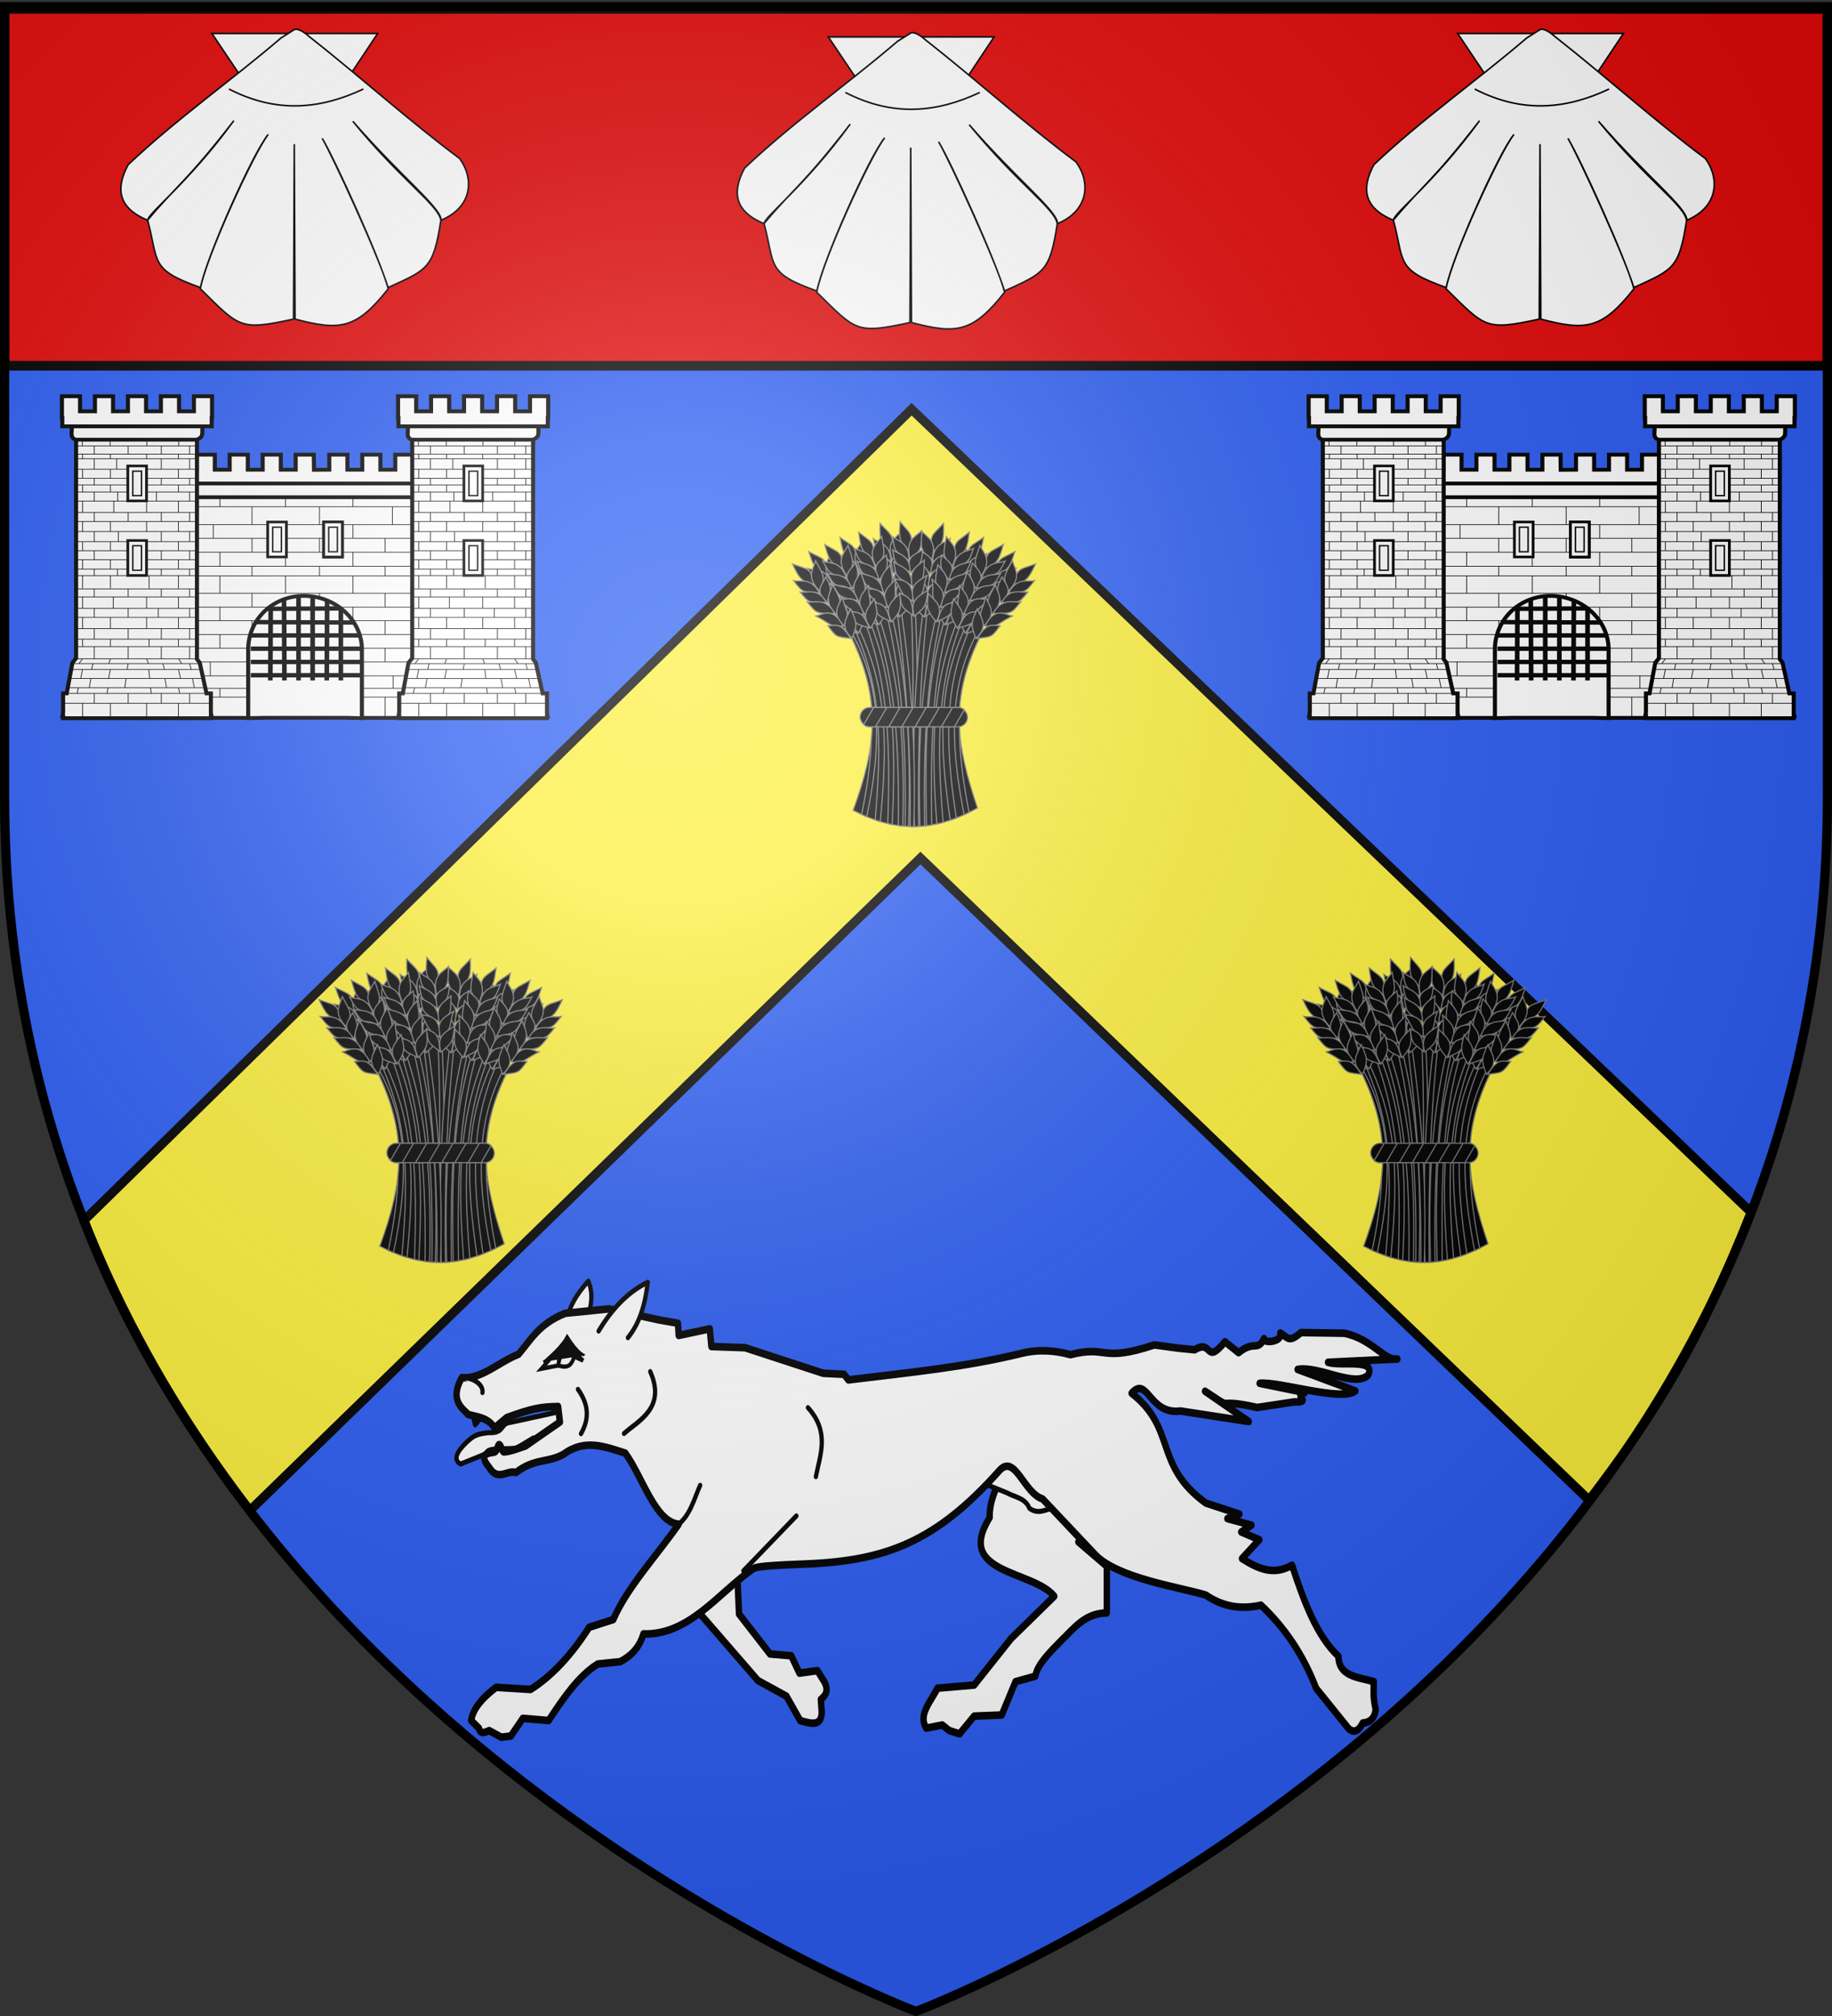 <svg xmlns="http://www.w3.org/2000/svg" xmlns:xlink="http://www.w3.org/1999/xlink" width="600" height="660" version="1.0"><rect width="100%" height="100%" fill="#333333" stroke="none"/><desc>Flag of Canton of Valais (Wallis)</desc><defs><g id="c"><path id="b" d="M0 0v1h.5z" transform="rotate(18 3.157 -.5)"/><use xlink:href="#b" width="810" height="540" transform="scale(-1 1)"/></g><g id="d"><use xlink:href="#c" width="810" height="540" transform="rotate(72)"/><use xlink:href="#c" width="810" height="540" transform="rotate(144)"/></g><radialGradient xlink:href="#a" id="h" cx="221.445" cy="226.331" r="300" fx="221.445" fy="226.331" gradientTransform="matrix(1.353 0 0 1.349 -77.63 -85.747)" gradientUnits="userSpaceOnUse"/><linearGradient id="a"><stop offset="0" style="stop-color:white;stop-opacity:.314"/><stop offset=".19" style="stop-color:white;stop-opacity:.251"/><stop offset=".6" style="stop-color:#6b6b6b;stop-opacity:.125"/><stop offset="1" style="stop-color:black;stop-opacity:.125"/></linearGradient></defs><g style="display:inline"><path d="M300 658.5s298.5-112.32 298.5-397.772V2.176H1.5v258.552C1.5 546.18 300 658.5 300 658.5" style="fill:#2b5df2;fill-opacity:1;fill-rule:evenodd;stroke:none"/><path d="M1.502 2.904h596.995v116.853H1.502z" style="fill:#e20909;fill-opacity:1;fill-rule:nonzero;stroke:#000;stroke-width:3.151;stroke-linecap:round;stroke-miterlimit:4;stroke-opacity:1;stroke-dasharray:none;stroke-dashoffset:0"/><path d="M27.46 399.6c13.724 35.656 33.09 67.216 54.36 94.94l219.642-213.638 218.992 210.231c21.024-27.61 35.761-50.667 53.078-94.22L298.556 133.98z" style="fill:#fcef3c;fill-opacity:1;fill-rule:evenodd;stroke:#000;stroke-width:2.969;stroke-linecap:butt;stroke-linejoin:miter;stroke-miterlimit:4;stroke-opacity:1;stroke-dasharray:none;display:inline"/></g><g style="fill:#fff;fill-opacity:1;stroke:#000;stroke-width:.735;stroke-miterlimit:4;stroke-opacity:1;stroke-dasharray:none;display:inline"><path d="m160.088 143.24 39.926 57.312 39.536-57.313h-79.462z" style="fill:#fff;fill-opacity:1;fill-rule:evenodd;stroke:#000;stroke-width:.735;stroke-linecap:butt;stroke-linejoin:miter;stroke-miterlimit:4;stroke-opacity:1;stroke-dasharray:none" transform="matrix(.683 0 0 .708 -39.929 -90.45)"/><path d="M193.205 145.317c-24.415 20.16-49.988 37.34-73.277 58.592-6.371 11.439-4.51 20.095 9.277 25.69 14.759-16.923 18.768-17.905 41.384-46.036-22.423 29.559-41.451 42.844-41.29 46.098 5.38 19.66.987 22.705 25.28 31.063 2.902-14.41 25.627-63.19 32.519-70.814-6.737 8.182-29.757 56.596-32.581 71.376 18.946 17.92 18.758 19.452 44.688 14.031l.375-80.91.375 80.91c21.424 5.42 29.314 4.79 44.656-14.03-3.592-13.246-25.626-59.965-31.649-69.575 4.754 7.79 26.431 52.995 31.618 69.012 18.887-8.358 21.702-8.7 25.28-31.063-1.023-6.998-18.882-18.38-42.222-45.815 23.119 25.667 42.651 40.11 42.317 45.753 15.186-6.163 15.882-19.27 8.924-28.525-25.179-18.144-47.189-37.48-72.369-56.59 0 0-4.642-4.098-6.93-3.042z" style="fill:#fff;fill-opacity:1;fill-rule:evenodd;stroke:#000;stroke-width:.735;stroke-linecap:butt;stroke-linejoin:miter;stroke-miterlimit:4;stroke-opacity:1;stroke-dasharray:none" transform="matrix(.683 0 0 .708 -39.929 -90.45)"/><path d="M168.248 168.921c23.134 11.519 44.287 9.173 64.465 0" style="fill:#fff;fill-opacity:1;fill-rule:evenodd;stroke:#000;stroke-width:.735;stroke-linecap:butt;stroke-linejoin:miter;stroke-miterlimit:4;stroke-opacity:1;stroke-dasharray:none" transform="matrix(.683 0 0 .708 -39.929 -90.45)"/></g><g style="fill:#fff;fill-opacity:1;stroke:#000;stroke-width:.735;stroke-miterlimit:4;stroke-opacity:1;stroke-dasharray:none;display:inline"><path d="m160.088 143.24 39.926 57.312 39.536-57.313h-79.462z" style="fill:#fff;fill-opacity:1;fill-rule:evenodd;stroke:#000;stroke-width:.735;stroke-linecap:butt;stroke-linejoin:miter;stroke-miterlimit:4;stroke-opacity:1;stroke-dasharray:none" transform="matrix(.683 0 0 .708 161.954 -89.328)"/><path d="M193.205 145.317c-24.415 20.16-49.988 37.34-73.277 58.592-6.371 11.439-4.51 20.095 9.277 25.69 14.759-16.923 18.768-17.905 41.384-46.036-22.423 29.559-41.451 42.844-41.29 46.098 5.38 19.66.987 22.705 25.28 31.063 2.902-14.41 25.627-63.19 32.519-70.814-6.737 8.182-29.757 56.596-32.581 71.376 18.946 17.92 18.758 19.452 44.688 14.031l.375-80.91.375 80.91c21.424 5.42 29.314 4.79 44.656-14.03-3.592-13.246-25.626-59.965-31.649-69.575 4.754 7.79 26.431 52.995 31.618 69.012 18.887-8.358 21.702-8.7 25.28-31.063-1.023-6.998-18.882-18.38-42.222-45.815 23.119 25.667 42.651 40.11 42.317 45.753 15.186-6.163 15.882-19.27 8.924-28.525-25.179-18.144-47.189-37.48-72.369-56.59 0 0-4.642-4.098-6.93-3.042z" style="fill:#fff;fill-opacity:1;fill-rule:evenodd;stroke:#000;stroke-width:.735;stroke-linecap:butt;stroke-linejoin:miter;stroke-miterlimit:4;stroke-opacity:1;stroke-dasharray:none" transform="matrix(.683 0 0 .708 161.954 -89.328)"/><path d="M168.248 168.921c23.134 11.519 44.287 9.173 64.465 0" style="fill:#fff;fill-opacity:1;fill-rule:evenodd;stroke:#000;stroke-width:.735;stroke-linecap:butt;stroke-linejoin:miter;stroke-miterlimit:4;stroke-opacity:1;stroke-dasharray:none" transform="matrix(.683 0 0 .708 161.954 -89.328)"/></g><g style="fill:#fff;fill-opacity:1;stroke:#000;stroke-width:.735;stroke-miterlimit:4;stroke-opacity:1;stroke-dasharray:none;display:inline"><path d="m160.088 143.24 39.926 57.312 39.536-57.313h-79.462z" style="fill:#fff;fill-opacity:1;fill-rule:evenodd;stroke:#000;stroke-width:.735;stroke-linecap:butt;stroke-linejoin:miter;stroke-miterlimit:4;stroke-opacity:1;stroke-dasharray:none" transform="matrix(.683 0 0 .708 368.06 -90.45)"/><path d="M193.205 145.317c-24.415 20.16-49.988 37.34-73.277 58.592-6.371 11.439-4.51 20.095 9.277 25.69 14.759-16.923 18.768-17.905 41.384-46.036-22.423 29.559-41.451 42.844-41.29 46.098 5.38 19.66.987 22.705 25.28 31.063 2.902-14.41 25.627-63.19 32.519-70.814-6.737 8.182-29.757 56.596-32.581 71.376 18.946 17.92 18.758 19.452 44.688 14.031l.375-80.91.375 80.91c21.424 5.42 29.314 4.79 44.656-14.03-3.592-13.246-25.626-59.965-31.649-69.575 4.754 7.79 26.431 52.995 31.618 69.012 18.887-8.358 21.702-8.7 25.28-31.063-1.023-6.998-18.882-18.38-42.222-45.815 23.119 25.667 42.651 40.11 42.317 45.753 15.186-6.163 15.882-19.27 8.924-28.525-25.179-18.144-47.189-37.48-72.369-56.59 0 0-4.642-4.098-6.93-3.042z" style="fill:#fff;fill-opacity:1;fill-rule:evenodd;stroke:#000;stroke-width:.735;stroke-linecap:butt;stroke-linejoin:miter;stroke-miterlimit:4;stroke-opacity:1;stroke-dasharray:none" transform="matrix(.683 0 0 .708 368.06 -90.45)"/><path d="M168.248 168.921c23.134 11.519 44.287 9.173 64.465 0" style="fill:#fff;fill-opacity:1;fill-rule:evenodd;stroke:#000;stroke-width:.735;stroke-linecap:butt;stroke-linejoin:miter;stroke-miterlimit:4;stroke-opacity:1;stroke-dasharray:none" transform="matrix(.683 0 0 .708 368.06 -90.45)"/></g><path d="M710 130z" style="fill:none;fill-rule:evenodd;stroke:#000;stroke-width:1px;stroke-linecap:butt;stroke-linejoin:miter;stroke-opacity:1" transform="matrix(.7 0 0 .828 93.577 368.911)"/><path d="m78.02 109.771 1.71 5.74 3.703-3.723" style="fill:#fff;fill-rule:evenodd;stroke:#000;stroke-width:2;stroke-linecap:round;stroke-linejoin:round;stroke-miterlimit:4;stroke-dasharray:none;stroke-opacity:.996" transform="matrix(.7 0 0 .828 99.797 370.842)"/><path d="M76.743 121.6c-2.942 2.201-8.776 7.156-3.813 9.382l12.122-4.138c-.22-2.705 9.325-1.493 14.104-2.194l7.736-3.942 16.119-1.056-4.88-9.177-21.574 3.996c-5.352.315-2.665 4.411-10.46 4.111-5.109.466-6.741 1.063-9.354 3.017" style="fill:#fff;fill-opacity:1;fill-rule:evenodd;stroke:#000;stroke-width:2;stroke-linecap:round;stroke-linejoin:round;stroke-miterlimit:4;stroke-dasharray:none;stroke-opacity:.996" transform="matrix(.7 0 0 .828 99.797 370.842)"/><path d="M123.01 73.585c.733-4.972 4.39-9.945 9.672-14.917 3.15 6.47.251 11.843-.806 17.55" style="fill:#fff;fill-rule:evenodd;stroke:#000;stroke-width:2;stroke-linecap:round;stroke-linejoin:round;stroke-miterlimit:4;stroke-dasharray:none;stroke-opacity:.996" transform="matrix(.7 0 0 .828 99.797 370.842)"/><path d="M338.604 117.458c-6.088 11.548-18.482 22.333-18.134 34.66-16.413 22.453 20.149 20.767 30.224 31.15l-20.15 16.671-17.327 18.427-17.161 1.24c-3.071 5.265-9.182 10.53-5.24 15.795l7.49-1.24 3.224 2.193 4.836 1.316 6.85-7.02 12.896-.438 6.448-13.162 9.268-2.194c.986-4.68 6.684-9.36 12.09-14.04 6.018-4.854 11.01-10.825 21.357-10.967v-18.427l-13.298-9.652c4.237-1.988 4.649-7.1 6.045-11.407l11.283-17.55z" style="fill:#fff;fill-rule:evenodd;stroke:#000;stroke-width:3;stroke-linecap:round;stroke-linejoin:round;stroke-miterlimit:4;stroke-dasharray:none;stroke-opacity:1" transform="matrix(.7 0 0 .828 99.797 370.842)"/><path d="M311.098 132.148c-4.323.806-4.376 2.365-3.382 4.826 8.727.812 13.371 2.907 21.026 5.468 3.425 1.646 8.402 1.934 10.32 6.04 4.377 2.682 7.582.26 11.283 0l-12.09-16.671z" style="fill:#fff;fill-rule:evenodd;stroke:#000;stroke-width:2;stroke-linecap:round;stroke-linejoin:round;stroke-miterlimit:4;stroke-dasharray:none;stroke-opacity:.996" transform="matrix(.7 0 0 .828 99.797 370.842)"/><path d="m182.652 164.402 2.418 25.885 27 26.324 13.297 6.142 6.448 9.652c5.136 1.319 10.143 2.456 10.074-3.51l-.403-4.826c2.431-1.652 3.715-3.721 1.612-7.02l-3.223-4.387-8.385 1.006-3.856-6.881-9.923-.706-14.507-15.794-2.015-39.047z" style="fill:#fff;fill-rule:evenodd;stroke:#000;stroke-width:3;stroke-linecap:round;stroke-linejoin:round;stroke-miterlimit:4;stroke-dasharray:none;stroke-opacity:1" transform="matrix(.7 0 0 .828 99.797 370.842)"/><path d="M511.226 89.448c-5.897 1.007-11.609-7.91-24.853-10.188l-9.753-.12-10.527-.124c-5.834 4.31-6.249 1.774-9.636.147 1.23 3.823-8.563 4.098-7.63 2.24-3.065 5.259-4.508.444-11.897 5.558l-6.377-4.329c-9.372 9.68-5.702-1.297-14.118 3.177l-7.915-.665-11.008-1.265c-25.666 7.161-21.423.011-39.252 3.869-7.301-1.698-14.83-2.194-22.85-.538-26.326 5.437-50.463 7.344-81.028 10.52l-2.045-2.228-9.662-.383-36.67-10.135-15.727-.46-.776-6.988-14.527 2.61-.353-4.836-8.885-1.305-23.413-4.377-20.522 1.766c-12.24 4.205-15.952 10.447-21.791 16.2-8.865 2.886-17.58 10.076-26.445 9.214-6.39 9.336 1.168 12.691 2.89 14.587 4.43 1.031 9.316 1.212 12.342 5.298l5.712-4.07c12.184-3.737 15.989-4.23 24.048-4.376l.846 6.143c-5.31 3.11-8.654 5.045-16.078 9.443-3.93 1.09-6.386 2.046-10.085 2.38-.87.08-1.415-2.901-2.257-2.917-.846-.016-.566 2.953-2.75 3.071-3.95.41-6.335 1.366-1.904 5.989 4.164 5.688 8.318.842 12.482 1.996 8.609-5.65 14.96-3.78 22.214-7.217 10.186-6.302 19.533-2.945 28.985-.46 8.219 9.715 14.039 27.223 24.964 28.1-10.418 12.577-24.234 25.12-30.606 37.698l-11.284 3.07c-8.385 11.043-17.527 19.318-27.432 24.57l-16.08-.845c-8.29 5.344-10.97 9.43-11.706 13.13l3.667 3.07c.612 2.471 2.706 1.67 4.796.922l5.642 2.61 4.442-.46 5.642-6.988 12.06.845c6.9-8.828 13.86-17.557 22.99-22.342l10.507-.922c4.965-2.198 8.925-5.48 10.86-10.979 21.128.597 34.98-16.018 50.046-24.953 2.375-1.292-.299-1.836 25.694-2.687 37.762-1.236 61.14-8.82 90.69-36.853 7.452-7.07 11.4 8.771 20.358 11.141l24.331 21.797c10.196 9.563 40.305 13.145 51.996 16.2 8.597 4.969 17.214 5.625 25.81 3.992 11.225 8.925 19.905 19.8 25.811 32.861l15.233 15.97c2.578 1.885 4.74.847 6.558-2.227 3.47-.235 5.634-1.909 6.065-5.451-1.373-4.81-.912-7.66-.846-10.902-7.258-1.84-16.497-1.964-16.573-10.058-10.069-7.905-16.148-21.577-21.72-36.009-8.742 4.297-16.167 1.235-23.413-2.61l8.11-7.448-8.463-3.071 4.796-2.687-11.284-2.61 5.642-1.767-15.726-4.376c-24.517-15.042-13.505-29.33-34.716-43.421 7.631-7.098 8.187 8.696 22.829 7.028l31.987 4.162-20.463-11.974c15.568 8.533 2.201 2.24 24.409 6.43l17.2-2.196c9.348.142-1.13-2.513 5.16-3.703l-21.23-3.663c9.113-.811 38.284 7.313 44.83 3.009l-27.058-8.504c10.286-1.461 26.58 7.275 32.982 2.29 3.953-6.806-12.505-3.406-18.76-5.108z" style="fill:#fff;fill-rule:evenodd;stroke:#000;stroke-width:3;stroke-linecap:round;stroke-linejoin:round;stroke-miterlimit:4;stroke-dasharray:none;stroke-opacity:1" transform="matrix(.7 0 0 .828 99.797 370.842)"/><path d="M137.518 78.411c6.213-8.792 13.719-15.473 22.97-19.304-1.121 8.384-3.605 16.026-9.269 21.937h0M174.76 154.91c5.643-3.754 7.454-10.213 10.258-15.512M205.249 173.213l24.79-21.716M235.454 108.685c10.282 9.68 5.738 18.41 3.704 27.3M149.4 118.923c6.33-4.916 19.938-9.954 12.252-24.508M127.847 101.445c5.513 6.495 5.009 12.22 1.41 17.549M73.83 97.124c3.627-.852 9.987 2.107 9.316 5.617" style="fill:#fff;fill-rule:evenodd;stroke:#000;stroke-width:2;stroke-linecap:round;stroke-linejoin:round;stroke-miterlimit:4;stroke-dasharray:none;stroke-opacity:.996" transform="matrix(.7 0 0 .828 99.797 370.842)"/><g style="fill:#fff;stroke:#000;stroke-width:1.671;stroke-miterlimit:4;stroke-dasharray:none;stroke-opacity:.996"><path d="M-511.25-221.656c-2.446 2.807-3.12 5.328-4.384 9.739 5.674 1.68 6.369-1.164 7.769-4.329z" style="fill:#fff;fill-opacity:1;fill-rule:evenodd;stroke:#000;stroke-width:1.671;stroke-linecap:butt;stroke-linejoin:miter;stroke-miterlimit:4;stroke-dasharray:none;stroke-opacity:.996" transform="matrix(.724 0 0 .828 556.075 622.465)"/><path d="M342.725 443.459c0 2.396-2.427 4.338-5.422 4.338s-5.423-1.942-5.423-4.338 2.428-4.339 5.423-4.339 5.422 1.943 5.422 4.339z" style="fill:#fff;fill-opacity:1;fill-rule:evenodd;stroke:#000;stroke-width:4.42;stroke-linecap:butt;stroke-linejoin:miter;stroke-miterlimit:4;stroke-dasharray:none;stroke-opacity:.996" transform="matrix(.249 .084 -.198 .277 189.439 291.35)"/><path d="m-515.583-211.86-7.562 1.3 10.836-10.8c-2.252 3.252-2.233 3.408-3.274 9.5zM-507.817-216.782l3.513 2.99-4.053-1.628z" style="fill:#fff;fill-opacity:1;fill-rule:evenodd;stroke:#000;stroke-width:1.671;stroke-linecap:butt;stroke-linejoin:miter;stroke-miterlimit:4;stroke-dasharray:none;stroke-opacity:.996" transform="matrix(.724 0 0 .828 556.075 622.465)"/></g><path d="M130.917 88.029c-.268-.268-2.657-.337-8.143-7.68-2.51 3.918-5.091 5.78-10.225 9.762l-.929.464" style="fill:#000;fill-rule:evenodd;stroke:#000;stroke-width:1px;stroke-linecap:butt;stroke-linejoin:miter;stroke-opacity:.996" transform="matrix(.7 0 0 .828 99.797 370.842)"/><g id="e" style="fill:#000;stroke:#757575;stroke-width:1.966;stroke-opacity:1;stroke-miterlimit:4;stroke-dasharray:none"><path d="M268.434 764.42c39.6-107.754 49.777-188.742-7.925-302.028 94.68-92.74 164.591-62.902 227.822 0-59.543 114.515-43.534 194.793-8.914 298.065-74.35 41.017-139.273 41.348-210.983 3.962z" style="fill:#000;stroke:#757575;stroke-opacity:1;stroke-width:1.966;stroke-miterlimit:4;stroke-dasharray:none" transform="matrix(.193 0 0 .194 72.607 259.676)"/><path d="M372.063 403.563c-1.957.067-3.928.197-5.907.375 7.146 129.791 2.035 258.814 1.344 387.906a182 182 0 0 0 7.906-.063c-.947-129.808 6.078-255.72-2.937-388.218-.135.004-.271-.005-.406 0z" style="fill:#000;stroke:#757575;stroke-opacity:1;stroke-width:1.966;stroke-miterlimit:4;stroke-dasharray:none" transform="matrix(.193 0 0 .194 72.607 259.676)"/><path d="M390.094 404.5c-16.33 118.626-22.123 238.3-17.531 387.344 2.33-.032 4.665-.098 7-.219-1.508-147.134 3.151-266.852 17.125-386-2.18-.437-4.388-.822-6.594-1.125z" style="fill:#000;stroke:#757575;stroke-opacity:1;stroke-width:1.966;stroke-miterlimit:4;stroke-dasharray:none" transform="matrix(.193 0 0 .194 72.607 259.676)"/><g style="fill:#000;stroke:#757575;stroke-opacity:1;stroke-width:1.966;stroke-miterlimit:4;stroke-dasharray:none"><path d="M421.907 280.044c-16.855 18.944-26.105 18.989-17.557 47.626 18.62-13.124 18.096-23.653 17.557-47.626z" style="fill:#000;stroke:#757575;stroke-opacity:1;stroke-width:1.966;stroke-miterlimit:4;stroke-dasharray:none" transform="matrix(.193 0 0 .194 72.607 259.676)"/><path d="M384.454 293.317c11.097 11.385 27.244 17.038 17.112 48.582-20.19-16.91-17.58-18.726-17.112-48.582z" style="fill:#000;stroke:#757575;stroke-opacity:1;stroke-width:1.966;stroke-miterlimit:4;stroke-dasharray:none" transform="matrix(.193 0 0 .194 72.607 259.676)"/><path d="M381.165 325.375c14.633 10.239 28.013 12.167 18.107 39.709-12.855-15.021-18.366-13.577-18.107-39.709z" style="fill:#000;stroke:#757575;stroke-opacity:1;stroke-width:1.966;stroke-miterlimit:4;stroke-dasharray:none" transform="matrix(.193 0 0 .194 72.607 259.676)"/><path d="M377.226 342.515c11.109 11.162 27.261 16.716 17.167 47.593-20.208-16.58-17.6-18.357-17.167-47.593z" style="fill:#000;stroke:#757575;stroke-opacity:1;stroke-width:1.966;stroke-miterlimit:4;stroke-dasharray:none" transform="matrix(.193 0 0 .194 72.607 259.676)"/><path d="M370.864 367.456c12.965 10.93 31.702 16.481 20.356 46.284-22.408-18.308-11.394-22.957-20.356-46.284z" style="fill:#000;stroke:#757575;stroke-opacity:1;stroke-width:1.966;stroke-miterlimit:4;stroke-dasharray:none" transform="matrix(.193 0 0 .194 72.607 259.676)"/><path d="M368.459 392.6c12.196 10.55 31.293 16.47 20.564 45.304-17.289-15.431-19.514-17.852-20.564-45.303zM433.147 305.974c-8.76 7.488-29.01 7.26-29.76 38.507 24.925-14.884 24.654-12.161 29.76-38.507z" style="fill:#000;stroke:#757575;stroke-opacity:1;stroke-width:1.966;stroke-miterlimit:4;stroke-dasharray:none" transform="matrix(.193 0 0 .194 72.607 259.676)"/><path d="M431.896 328.226c-9.328 6.963-31.025 6.598-31.595 35.924 26.592-13.785 26.323-11.232 31.595-35.924z" style="fill:#000;stroke:#757575;stroke-opacity:1;stroke-width:1.966;stroke-miterlimit:4;stroke-dasharray:none" transform="matrix(.193 0 0 .194 72.607 259.676)"/><path d="M428.78 348.388c-9.66 7.536-32.087 7.197-32.75 38.836 27.521-14.94 27.236-12.184 32.75-38.836z" style="fill:#000;stroke:#757575;stroke-opacity:1;stroke-width:1.966;stroke-miterlimit:4;stroke-dasharray:none" transform="matrix(.193 0 0 .194 72.607 259.676)"/><path d="M427.223 376.08c-10.212 3.996-34.005-2.935-34.092 36.28 20.374-5.903 18.92-17.768 34.092-36.28z" style="fill:#000;stroke:#757575;stroke-opacity:1;stroke-width:1.966;stroke-miterlimit:4;stroke-dasharray:none" transform="matrix(.193 0 0 .194 72.607 259.676)"/><path d="M415.946 400.23c-14.18 6.257-22.19 5.276-24.708 36.807 20.567-14.325 20.325-11.736 24.708-36.808z" style="fill:#000;stroke:#757575;stroke-opacity:1;stroke-width:1.966;stroke-miterlimit:4;stroke-dasharray:none" transform="matrix(.193 0 0 .194 72.607 259.676)"/></g><path d="M431.625 418.438c-35.51 103.618-42.716 201.158-38.531 371.968 2.908-.365 5.83-.776 8.75-1.281-2.447-169.428 3.697-263.339 36.281-367.062a164 164 0 0 0-6.5-3.625z" style="fill:#000;stroke:#757575;stroke-opacity:1;stroke-width:1.966;stroke-miterlimit:4;stroke-dasharray:none" transform="matrix(.193 0 0 .194 72.607 259.676)"/><g style="fill:#000;stroke:#757575;stroke-opacity:1;stroke-width:1.966;stroke-miterlimit:4;stroke-dasharray:none"><path d="M489.826 303.869c-20.493 14.935-29.542 13.015-27.267 42.814 20.982-8.872 22.704-19.273 27.267-42.814z" style="fill:#000;stroke:#757575;stroke-opacity:1;stroke-width:1.966;stroke-miterlimit:4;stroke-dasharray:none" transform="matrix(.193 0 0 .194 72.607 259.676)"/><path d="M450.409 308.89c8.427 13.48 23.006 22.432 6.41 51.107-16.14-20.81-13.205-22.031-6.41-51.107z" style="fill:#000;stroke:#757575;stroke-opacity:1;stroke-width:1.966;stroke-miterlimit:4;stroke-dasharray:none" transform="matrix(.193 0 0 .194 72.607 259.676)"/><path d="M440.39 339.52c12.126 13.11 24.792 17.835 9.265 42.647-9.373-17.408-15.065-17.166-9.265-42.648z" style="fill:#000;stroke:#757575;stroke-opacity:1;stroke-width:1.966;stroke-miterlimit:4;stroke-dasharray:none" transform="matrix(.193 0 0 .194 72.607 259.676)"/><path d="M432.902 355.433c8.487 13.265 23.092 22.121 6.674 50.152-16.228-20.493-13.303-21.675-6.674-50.152z" style="fill:#000;stroke:#757575;stroke-opacity:1;stroke-width:1.966;stroke-miterlimit:4;stroke-dasharray:none" transform="matrix(.193 0 0 .194 72.607 259.676)"/><path d="M421.392 378.455c10.349 13.432 27.48 22.834 10.067 49.55-18.011-22.647-6.261-24.852-10.067-49.55z" style="fill:#000;stroke:#757575;stroke-opacity:1;stroke-width:1.966;stroke-miterlimit:4;stroke-dasharray:none" transform="matrix(.193 0 0 .194 72.607 259.676)"/><path d="M413.704 402.516c9.68 12.898 27.085 22.736 10.48 48.636-13.62-18.75-15.28-21.588-10.48-48.636zM495.305 331.593c-10.149 5.459-29.889.938-37.254 31.314 27.515-9.255 26.673-6.652 37.254-31.314z" style="fill:#000;stroke:#757575;stroke-opacity:1;stroke-width:1.966;stroke-miterlimit:4;stroke-dasharray:none" transform="matrix(.193 0 0 .194 72.607 259.676)"/><path d="M489.36 353.073c-10.594 4.825-31.719-.138-38.5 28.4 28.911-7.827 28.106-5.39 38.5-28.4z" style="fill:#000;stroke:#757575;stroke-opacity:1;stroke-width:1.966;stroke-miterlimit:4;stroke-dasharray:none" transform="matrix(.193 0 0 .194 72.607 259.676)"/><path d="M482.034 372.114c-11.04 5.315-32.882.223-40.246 31 30.065-8.757 29.202-6.125 40.246-31z" style="fill:#000;stroke:#757575;stroke-opacity:1;stroke-width:1.966;stroke-miterlimit:4;stroke-dasharray:none" transform="matrix(.193 0 0 .194 72.607 259.676)"/><path d="M474.636 398.844c-10.827 1.738-32.607-10.085-41.016 28.217 21.163-1.443 22.26-13.346 41.016-28.217z" style="fill:#000;stroke:#757575;stroke-opacity:1;stroke-width:1.966;stroke-miterlimit:4;stroke-dasharray:none" transform="matrix(.193 0 0 .194 72.607 259.676)"/><path d="M458.49 420.05c-15.186 3.106-22.805.447-31.958 30.725 23.139-9.633 22.353-7.155 31.957-30.725z" style="fill:#000;stroke:#757575;stroke-opacity:1;stroke-width:1.966;stroke-miterlimit:4;stroke-dasharray:none" transform="matrix(.193 0 0 .194 72.607 259.676)"/></g><path d="M465.438 441.5c-46.327 94.552-55.945 180.375-32.125 339.563a243 243 0 0 0 10.28-3.72c-23.714-151.927-14.926-237.541 27.594-330.968a286 286 0 0 0-5.75-4.875z" style="fill:#000;stroke:#757575;stroke-opacity:1;stroke-width:1.966;stroke-miterlimit:4;stroke-dasharray:none" transform="matrix(.193 0 0 .194 72.607 259.676)"/><g style="fill:#000;stroke:#757575;stroke-opacity:1;stroke-width:1.966;stroke-miterlimit:4;stroke-dasharray:none"><path d="M542.89 327.933c-22.256 12.153-30.98 9.077-32.585 38.92 21.954-6.08 25.01-16.169 32.584-38.92z" style="fill:#000;stroke:#757575;stroke-opacity:1;stroke-width:1.966;stroke-miterlimit:4;stroke-dasharray:none" transform="matrix(.193 0 0 .194 72.607 259.676)"/><path d="M503.154 327.804c6.61 14.459 19.905 25.224-.266 51.506-13.308-22.725-10.239-23.556.266-51.506z" style="fill:#000;stroke:#757575;stroke-opacity:1;stroke-width:1.966;stroke-miterlimit:4;stroke-dasharray:none" transform="matrix(.193 0 0 .194 72.607 259.676)"/><path d="M489.25 356.877c10.326 14.572 22.273 20.897 3.661 43.488-7.039-18.475-12.713-18.973-3.66-43.488z" style="fill:#000;stroke:#757575;stroke-opacity:1;stroke-width:1.966;stroke-miterlimit:4;stroke-dasharray:none" transform="matrix(.193 0 0 .194 72.607 259.676)"/><path d="M479.763 371.686c6.697 14.253 20.032 24.927.12 50.594-13.436-22.423-10.382-23.216-.12-50.594z" style="fill:#000;stroke:#757575;stroke-opacity:1;stroke-width:1.966;stroke-miterlimit:4;stroke-dasharray:none" transform="matrix(.193 0 0 .194 72.607 259.676)"/><path d="M465.367 393.022c8.521 14.66 24.29 26.203 3.562 50.437-14.925-24.79-2.988-25.454-3.562-50.437z" style="fill:#000;stroke:#757575;stroke-opacity:1;stroke-width:1.966;stroke-miterlimit:4;stroke-dasharray:none" transform="matrix(.193 0 0 .194 72.607 259.676)"/><path d="M454.626 415.884c7.927 14.044 23.91 26.055 4.09 49.584-11.076-20.356-12.354-23.385-4.09-49.584zM544.73 356.134c-10.771 4.097-29.759-2.944-40.998 26.222 28.482-5.611 27.31-3.14 40.998-26.222z" style="fill:#000;stroke:#757575;stroke-opacity:1;stroke-width:1.966;stroke-miterlimit:4;stroke-dasharray:none" transform="matrix(.193 0 0 .194 72.607 259.676)"/><path d="M536.052 376.662c-11.13 3.411-31.434-4.247-41.856 23.17 29.682-4.014 28.567-1.7 41.856-23.17z" style="fill:#000;stroke:#757575;stroke-opacity:1;stroke-width:1.966;stroke-miterlimit:4;stroke-dasharray:none" transform="matrix(.193 0 0 .194 72.607 259.676)"/><path d="M526.32 394.593c-11.635 3.84-32.634-4.04-43.924 25.523 30.947-4.787 29.75-2.29 43.924-25.523z" style="fill:#000;stroke:#757575;stroke-opacity:1;stroke-width:1.966;stroke-miterlimit:4;stroke-dasharray:none" transform="matrix(.193 0 0 .194 72.607 259.676)"/><path d="M515.52 420.14c-10.96.32-31.025-14.226-44.326 22.663 21.172 1.311 23.802-10.35 44.327-22.664z" style="fill:#000;stroke:#757575;stroke-opacity:1;stroke-width:1.966;stroke-miterlimit:4;stroke-dasharray:none" transform="matrix(.193 0 0 .194 72.607 259.676)"/><path d="M496.762 439.074c-15.46 1.112-22.67-2.512-35.669 26.324 24.192-6.553 23.091-4.197 35.669-26.324z" style="fill:#000;stroke:#757575;stroke-opacity:1;stroke-width:1.966;stroke-miterlimit:4;stroke-dasharray:none" transform="matrix(.193 0 0 .194 72.607 259.676)"/></g><path d="M347.031 407.344c-2.133.569-4.277 1.235-6.437 1.937 15.83 117.993 26.172 237.208 24.781 382.5 1.98.052 3.955.076 5.938.063 4.554-148.277-6.275-266.809-24.282-384.5z" style="fill:#000;stroke:#757575;stroke-opacity:1;stroke-width:1.966;stroke-miterlimit:4;stroke-dasharray:none" transform="matrix(.193 0 0 .194 72.607 259.676)"/><g style="fill:#000;stroke:#757575;stroke-opacity:1;stroke-width:1.966;stroke-miterlimit:4;stroke-dasharray:none"><path d="M314.098 280.044c16.856 18.944 26.106 18.989 17.557 47.626-18.62-13.124-18.095-23.653-17.557-47.626z" style="fill:#000;stroke:#757575;stroke-opacity:1;stroke-width:1.966;stroke-miterlimit:4;stroke-dasharray:none" transform="matrix(.193 0 0 .194 72.607 259.676)"/><path d="M351.551 293.317c-11.097 11.385-27.244 17.038-17.112 48.582 20.19-16.91 17.58-18.726 17.112-48.582z" style="fill:#000;stroke:#757575;stroke-opacity:1;stroke-width:1.966;stroke-miterlimit:4;stroke-dasharray:none" transform="matrix(.193 0 0 .194 72.607 259.676)"/><path d="M354.84 325.375c-14.633 10.239-28.013 12.167-18.106 39.709 12.855-15.021 18.365-13.577 18.106-39.709z" style="fill:#000;stroke:#757575;stroke-opacity:1;stroke-width:1.966;stroke-miterlimit:4;stroke-dasharray:none" transform="matrix(.193 0 0 .194 72.607 259.676)"/><path d="M358.78 342.515c-11.11 11.162-27.262 16.716-17.168 47.593 20.208-16.58 17.6-18.357 17.168-47.593z" style="fill:#000;stroke:#757575;stroke-opacity:1;stroke-width:1.966;stroke-miterlimit:4;stroke-dasharray:none" transform="matrix(.193 0 0 .194 72.607 259.676)"/><path d="M365.141 367.456c-12.964 10.93-31.702 16.481-20.356 46.284 22.408-18.308 11.394-22.957 20.356-46.284z" style="fill:#000;stroke:#757575;stroke-opacity:1;stroke-width:1.966;stroke-miterlimit:4;stroke-dasharray:none" transform="matrix(.193 0 0 .194 72.607 259.676)"/><path d="M367.546 392.6c-12.196 10.55-31.293 16.47-20.564 45.304 17.29-15.431 19.514-17.852 20.564-45.303zM302.859 305.974c8.759 7.488 29.009 7.26 29.758 38.507-24.923-14.884-24.653-12.161-29.758-38.507z" style="fill:#000;stroke:#757575;stroke-opacity:1;stroke-width:1.966;stroke-miterlimit:4;stroke-dasharray:none" transform="matrix(.193 0 0 .194 72.607 259.676)"/><path d="M304.109 328.226c9.328 6.963 31.026 6.598 31.595 35.924-26.592-13.785-26.322-11.232-31.595-35.924z" style="fill:#000;stroke:#757575;stroke-opacity:1;stroke-width:1.966;stroke-miterlimit:4;stroke-dasharray:none" transform="matrix(.193 0 0 .194 72.607 259.676)"/><path d="M307.226 348.388c9.66 7.536 32.086 7.197 32.75 38.836-27.522-14.94-27.237-12.184-32.75-38.836z" style="fill:#000;stroke:#757575;stroke-opacity:1;stroke-width:1.966;stroke-miterlimit:4;stroke-dasharray:none" transform="matrix(.193 0 0 .194 72.607 259.676)"/><path d="M308.782 376.08c10.212 3.996 34.005-2.935 34.092 36.28-20.374-5.903-18.92-17.768-34.092-36.28z" style="fill:#000;stroke:#757575;stroke-opacity:1;stroke-width:1.966;stroke-miterlimit:4;stroke-dasharray:none" transform="matrix(.193 0 0 .194 72.607 259.676)"/><path d="M320.06 400.23c14.18 6.257 22.19 5.276 24.707 36.807-20.566-14.325-20.324-11.736-24.707-36.808z" style="fill:#000;stroke:#757575;stroke-opacity:1;stroke-width:1.966;stroke-miterlimit:4;stroke-dasharray:none" transform="matrix(.193 0 0 .194 72.607 259.676)"/></g><path d="M307.531 424.781a203 203 0 0 0-6.375 4.094c33.606 101.364 46.252 195.476 43.906 361.25 2.572.353 5.15.662 7.72.906 4.077-167.719-8.994-264.827-45.25-366.25z" style="fill:#000;stroke:#757575;stroke-opacity:1;stroke-width:1.966;stroke-miterlimit:4;stroke-dasharray:none" transform="matrix(.193 0 0 .194 72.607 259.676)"/><g style="fill:#000;stroke:#757575;stroke-opacity:1;stroke-width:1.966;stroke-miterlimit:4;stroke-dasharray:none"><path d="M246.18 303.869c20.492 14.935 29.541 13.015 27.266 42.814-20.982-8.872-22.704-19.273-27.267-42.814z" style="fill:#000;stroke:#757575;stroke-opacity:1;stroke-width:1.966;stroke-miterlimit:4;stroke-dasharray:none" transform="matrix(.193 0 0 .194 72.607 259.676)"/><path d="M285.597 308.89c-8.428 13.48-23.007 22.432-6.41 51.107 16.14-20.81 13.204-22.031 6.41-51.107z" style="fill:#000;stroke:#757575;stroke-opacity:1;stroke-width:1.966;stroke-miterlimit:4;stroke-dasharray:none" transform="matrix(.193 0 0 .194 72.607 259.676)"/><path d="M295.616 339.52c-12.127 13.11-24.793 17.835-9.266 42.647 9.374-17.408 15.065-17.166 9.266-42.648z" style="fill:#000;stroke:#757575;stroke-opacity:1;stroke-width:1.966;stroke-miterlimit:4;stroke-dasharray:none" transform="matrix(.193 0 0 .194 72.607 259.676)"/><path d="M303.103 355.433c-8.487 13.265-23.092 22.121-6.674 50.152 16.228-20.493 13.303-21.675 6.674-50.152z" style="fill:#000;stroke:#757575;stroke-opacity:1;stroke-width:1.966;stroke-miterlimit:4;stroke-dasharray:none" transform="matrix(.193 0 0 .194 72.607 259.676)"/><path d="M314.614 378.455c-10.35 13.432-27.481 22.834-10.068 49.55 18.011-22.647 6.262-24.852 10.068-49.55z" style="fill:#000;stroke:#757575;stroke-opacity:1;stroke-width:1.966;stroke-miterlimit:4;stroke-dasharray:none" transform="matrix(.193 0 0 .194 72.607 259.676)"/><path d="M322.301 402.516c-9.679 12.898-27.084 22.736-10.48 48.636 13.62-18.75 15.28-21.588 10.48-48.636zM240.7 331.593c10.15 5.459 29.89.938 37.255 31.314-27.516-9.255-26.673-6.652-37.255-31.314z" style="fill:#000;stroke:#757575;stroke-opacity:1;stroke-width:1.966;stroke-miterlimit:4;stroke-dasharray:none" transform="matrix(.193 0 0 .194 72.607 259.676)"/><path d="M246.645 353.073c10.594 4.825 31.72-.138 38.5 28.4-28.911-7.827-28.106-5.39-38.5-28.4z" style="fill:#000;stroke:#757575;stroke-opacity:1;stroke-width:1.966;stroke-miterlimit:4;stroke-dasharray:none" transform="matrix(.193 0 0 .194 72.607 259.676)"/><path d="M253.971 372.114c11.04 5.315 32.883.223 40.247 31-30.066-8.757-29.202-6.125-40.247-31z" style="fill:#000;stroke:#757575;stroke-opacity:1;stroke-width:1.966;stroke-miterlimit:4;stroke-dasharray:none" transform="matrix(.193 0 0 .194 72.607 259.676)"/><path d="M261.37 398.844c10.827 1.738 32.606-10.085 41.015 28.217-21.163-1.443-22.26-13.346-41.016-28.217z" style="fill:#000;stroke:#757575;stroke-opacity:1;stroke-width:1.966;stroke-miterlimit:4;stroke-dasharray:none" transform="matrix(.193 0 0 .194 72.607 259.676)"/><path d="M277.516 420.05c15.185 3.106 22.804.447 31.957 30.725-23.138-9.633-22.352-7.155-31.957-30.725z" style="fill:#000;stroke:#757575;stroke-opacity:1;stroke-width:1.966;stroke-miterlimit:4;stroke-dasharray:none" transform="matrix(.193 0 0 .194 72.607 259.676)"/></g><path d="M274.406 449.5a320 320 0 0 0-5.156 4.625c42.64 93.796 49.826 174.839 36.594 326.125l1.937 1.063c2.21.737 4.423 1.433 6.625 2.093 15.11-153.514 7.068-236.195-40-333.906z" style="fill:#000;stroke:#757575;stroke-opacity:1;stroke-width:1.966;stroke-miterlimit:4;stroke-dasharray:none" transform="matrix(.193 0 0 .194 72.607 259.676)"/><g style="fill:#000;stroke:#757575;stroke-opacity:1;stroke-width:1.966;stroke-miterlimit:4;stroke-dasharray:none"><path d="M193.116 327.933c22.256 12.153 30.98 9.077 32.584 38.92-21.954-6.08-25.01-16.169-32.584-38.92z" style="fill:#000;stroke:#757575;stroke-opacity:1;stroke-width:1.966;stroke-miterlimit:4;stroke-dasharray:none" transform="matrix(.193 0 0 .194 72.607 259.676)"/><path d="M232.852 327.804c-6.61 14.459-19.906 25.224.266 51.506 13.308-22.725 10.238-23.556-.266-51.506z" style="fill:#000;stroke:#757575;stroke-opacity:1;stroke-width:1.966;stroke-miterlimit:4;stroke-dasharray:none" transform="matrix(.193 0 0 .194 72.607 259.676)"/><path d="M246.755 356.877c-10.325 14.572-22.272 20.897-3.661 43.488 7.039-18.475 12.714-18.973 3.661-43.488z" style="fill:#000;stroke:#757575;stroke-opacity:1;stroke-width:1.966;stroke-miterlimit:4;stroke-dasharray:none" transform="matrix(.193 0 0 .194 72.607 259.676)"/><path d="M256.242 371.686c-6.697 14.253-20.031 24.927-.12 50.594 13.436-22.423 10.383-23.216.12-50.594z" style="fill:#000;stroke:#757575;stroke-opacity:1;stroke-width:1.966;stroke-miterlimit:4;stroke-dasharray:none" transform="matrix(.193 0 0 .194 72.607 259.676)"/><path d="M270.638 393.022c-8.521 14.66-24.29 26.203-3.562 50.437 14.925-24.79 2.988-25.454 3.562-50.437z" style="fill:#000;stroke:#757575;stroke-opacity:1;stroke-width:1.966;stroke-miterlimit:4;stroke-dasharray:none" transform="matrix(.193 0 0 .194 72.607 259.676)"/><path d="M281.379 415.884c-7.926 14.044-23.91 26.055-4.09 49.584 11.076-20.356 12.355-23.385 4.09-49.584zM191.276 356.134c10.77 4.097 29.758-2.944 40.998 26.222-28.483-5.611-27.31-3.14-40.998-26.222z" style="fill:#000;stroke:#757575;stroke-opacity:1;stroke-width:1.966;stroke-miterlimit:4;stroke-dasharray:none" transform="matrix(.193 0 0 .194 72.607 259.676)"/><path d="M199.954 376.662c11.13 3.411 31.434-4.247 41.856 23.17-29.683-4.014-28.568-1.7-41.856-23.17z" style="fill:#000;stroke:#757575;stroke-opacity:1;stroke-width:1.966;stroke-miterlimit:4;stroke-dasharray:none" transform="matrix(.193 0 0 .194 72.607 259.676)"/><path d="M209.685 394.593c11.635 3.84 32.635-4.04 43.924 25.523-30.946-4.787-29.75-2.29-43.924-25.523z" style="fill:#000;stroke:#757575;stroke-opacity:1;stroke-width:1.966;stroke-miterlimit:4;stroke-dasharray:none" transform="matrix(.193 0 0 .194 72.607 259.676)"/><path d="M220.485 420.14c10.961.32 31.025-14.226 44.326 22.663-21.171 1.311-23.802-10.35-44.326-22.664z" style="fill:#000;stroke:#757575;stroke-opacity:1;stroke-width:1.966;stroke-miterlimit:4;stroke-dasharray:none" transform="matrix(.193 0 0 .194 72.607 259.676)"/><path d="M239.243 439.074c15.46 1.112 22.67-2.512 35.67 26.324-24.192-6.553-23.092-4.197-35.67-26.324z" style="fill:#000;stroke:#757575;stroke-opacity:1;stroke-width:1.966;stroke-miterlimit:4;stroke-dasharray:none" transform="matrix(.193 0 0 .194 72.607 259.676)"/></g><g style="fill:#000;stroke:#757575;stroke-opacity:1;stroke-width:1.966;stroke-miterlimit:4;stroke-dasharray:none"><path d="M348.171 277.272c15.767 19.86 25 20.424 14.858 48.536-17.854-14.147-16.74-24.63-14.858-48.536z" style="fill:#000;stroke:#757575;stroke-opacity:1;stroke-width:1.966;stroke-miterlimit:4;stroke-dasharray:none" transform="matrix(.193 0 0 .194 72.607 259.676)"/><path d="M384.821 292.625c-11.718 10.745-28.157 15.483-19.81 47.546 21.106-15.75 18.602-17.71 19.81-47.546z" style="fill:#000;stroke:#757575;stroke-opacity:1;stroke-width:1.966;stroke-miterlimit:4;stroke-dasharray:none" transform="matrix(.193 0 0 .194 72.607 259.676)"/><path d="M386.307 324.818c-15.185 9.401-28.652 10.576-20.306 38.63 13.677-14.276 19.098-12.525 20.306-38.63z" style="fill:#000;stroke:#757575;stroke-opacity:1;stroke-width:1.966;stroke-miterlimit:4;stroke-dasharray:none" transform="matrix(.193 0 0 .194 72.607 259.676)"/><path d="M389.278 342.152c-11.718 10.52-28.156 15.16-19.81 46.555 21.106-15.422 18.603-17.341 19.81-46.555z" style="fill:#000;stroke:#757575;stroke-opacity:1;stroke-width:1.966;stroke-miterlimit:4;stroke-dasharray:none" transform="matrix(.193 0 0 .194 72.607 259.676)"/><path d="M394.23 367.41c-13.557 10.185-32.576 14.677-22.92 45.07 23.4-17.022 12.664-22.282 22.92-45.07z" style="fill:#000;stroke:#757575;stroke-opacity:1;stroke-width:1.966;stroke-miterlimit:4;stroke-dasharray:none" transform="matrix(.193 0 0 .194 72.607 259.676)"/><path d="M395.222 392.65c-12.77 9.85-32.169 14.688-23.074 44.079 18.128-14.437 20.485-16.73 23.074-44.079zM335.495 302.53c8.326 7.969 28.556 8.877 27.552 40.117-24.05-16.259-23.932-13.525-27.552-40.116z" style="fill:#000;stroke:#757575;stroke-opacity:1;stroke-width:1.966;stroke-miterlimit:4;stroke-dasharray:none" transform="matrix(.193 0 0 .194 72.607 259.676)"/><path d="M335.495 324.818c8.923 7.476 30.607 8.328 29.53 37.64-25.776-15.255-25.65-12.69-29.53-37.64z" style="fill:#000;stroke:#757575;stroke-opacity:1;stroke-width:1.966;stroke-miterlimit:4;stroke-dasharray:none" transform="matrix(.193 0 0 .194 72.607 259.676)"/><path d="M337.476 345.123c9.223 8.067 31.632 8.986 30.52 40.612-26.64-16.46-26.51-13.692-30.52-40.612z" style="fill:#000;stroke:#757575;stroke-opacity:1;stroke-width:1.966;stroke-miterlimit:4;stroke-dasharray:none" transform="matrix(.193 0 0 .194 72.607 259.676)"/><path d="M337.476 372.858c9.972 4.564 34.116-1.022 32.004 38.136-20.011-7.037-17.894-18.801-32.004-38.136z" style="fill:#000;stroke:#757575;stroke-opacity:1;stroke-width:1.966;stroke-miterlimit:4;stroke-dasharray:none" transform="matrix(.193 0 0 .194 72.607 259.676)"/><path d="M347.382 397.603c13.806 7.044 21.858 6.513 22.603 38.135-19.73-15.455-19.634-12.857-22.603-38.135z" style="fill:#000;stroke:#757575;stroke-opacity:1;stroke-width:1.966;stroke-miterlimit:4;stroke-dasharray:none" transform="matrix(.193 0 0 .194 72.607 259.676)"/></g><path d="M328.531 413.813a154 154 0 0 0-6.937 3.218c29.83 119.487 37.112 230.228 35.156 374.344.825.06 1.644.107 2.469.156l3.344-.687c3.833-128.66-.917-254.149-34.032-377.032z" style="fill:#000;stroke:#757575;stroke-opacity:1;stroke-width:1.966;stroke-miterlimit:4;stroke-dasharray:none" transform="matrix(.193 0 0 .194 72.607 259.676)"/><g style="fill:#000;stroke:#757575;stroke-opacity:1;stroke-width:1.966;stroke-miterlimit:4;stroke-dasharray:none"><path d="M277.865 294.972c19.495 16.215 28.648 14.879 24.471 44.47-20.37-10.196-21.424-20.685-24.471-44.47z" style="fill:#000;stroke:#757575;stroke-opacity:1;stroke-width:1.966;stroke-miterlimit:4;stroke-dasharray:none" transform="matrix(.193 0 0 .194 72.607 259.676)"/><path d="M316.88 302.504c-9.273 12.915-24.395 20.915-9.667 50.593 17.439-19.734 14.587-21.141 9.667-50.593z" style="fill:#000;stroke:#757575;stroke-opacity:1;stroke-width:1.966;stroke-miterlimit:4;stroke-dasharray:none" transform="matrix(.193 0 0 .194 72.607 259.676)"/><path d="M324.919 333.712c-12.941 12.309-25.883 16.213-11.975 41.967 10.468-16.772 16.132-16.166 11.975-41.967z" style="fill:#000;stroke:#757575;stroke-opacity:1;stroke-width:1.966;stroke-miterlimit:4;stroke-dasharray:none" transform="matrix(.193 0 0 .194 72.607 259.676)"/><path d="M331.373 350.072c-9.318 12.695-24.46 20.6-9.87 49.623 17.506-19.413 14.663-20.78 9.87-49.623z" style="fill:#000;stroke:#757575;stroke-opacity:1;stroke-width:1.966;stroke-miterlimit:4;stroke-dasharray:none" transform="matrix(.193 0 0 .194 72.607 259.676)"/><path d="M341.387 373.784c-11.187 12.742-28.886 21.029-13.217 48.804 19.423-21.448 7.838-24.4 13.217-48.804z" style="fill:#000;stroke:#757575;stroke-opacity:1;stroke-width:1.966;stroke-miterlimit:4;stroke-dasharray:none" transform="matrix(.193 0 0 .194 72.607 259.676)"/><path d="M347.52 398.287c-10.485 12.253-28.484 20.957-13.57 47.866 14.79-17.84 16.63-20.566 13.57-47.866zM270.623 322.29c9.779 6.096 29.768 2.847 35.175 33.632-26.867-10.996-26.193-8.344-35.175-33.633z" style="fill:#000;stroke:#757575;stroke-opacity:1;stroke-width:1.966;stroke-miterlimit:4;stroke-dasharray:none" transform="matrix(.193 0 0 .194 72.607 259.676)"/><path d="M275.181 344.105c10.264 5.493 31.663 1.892 36.605 30.804-28.352-9.66-27.704-7.175-36.605-30.804z" style="fill:#000;stroke:#757575;stroke-opacity:1;stroke-width:1.966;stroke-miterlimit:4;stroke-dasharray:none" transform="matrix(.193 0 0 .194 72.607 259.676)"/><path d="M281.274 363.576c10.677 6.01 32.801 2.326 38.181 33.51-29.444-10.662-28.75-7.98-38.181-33.51z" style="fill:#000;stroke:#757575;stroke-opacity:1;stroke-width:1.966;stroke-miterlimit:4;stroke-dasharray:none" transform="matrix(.193 0 0 .194 72.607 259.676)"/><path d="M286.947 390.725c10.694 2.427 33.186-7.979 39.127 30.783-21.027-2.795-21.361-14.743-39.127-30.783z" style="fill:#000;stroke:#757575;stroke-opacity:1;stroke-width:1.966;stroke-miterlimit:4;stroke-dasharray:none" transform="matrix(.193 0 0 .194 72.607 259.676)"/><path d="M301.704 412.92c14.956 4.071 22.729 1.905 29.926 32.706-22.475-11.093-21.849-8.57-29.926-32.706z" style="fill:#000;stroke:#757575;stroke-opacity:1;stroke-width:1.966;stroke-miterlimit:4;stroke-dasharray:none" transform="matrix(.193 0 0 .194 72.607 259.676)"/></g><path d="M263.188 459.813c-.892.855-1.792 1.716-2.688 2.593 35.143 68.997 45.12 125.996 38.594 184.375-.003.031.003.063 0 .094-1.104 38.182-6.75 79.313-16.313 124.562a272 272 0 0 0 7.406 3.22l1.407.343c26.942-129.53 23.991-224.712-28.406-315.187z" style="fill:#000;stroke:#757575;stroke-opacity:1;stroke-width:1.966;stroke-miterlimit:4;stroke-dasharray:none" transform="matrix(.193 0 0 .194 72.607 259.676)"/><path d="M292.688 434.813a248 248 0 0 0-6.532 4.937c40.27 105.552 46.146 203.612 40.969 346.875l5.281 1.344c.762.156 1.52.29 2.281.437 7.042-145.88 1.743-247.595-42-353.593z" style="fill:#000;stroke:#757575;stroke-opacity:1;stroke-width:1.966;stroke-miterlimit:4;stroke-dasharray:none" transform="matrix(.193 0 0 .194 72.607 259.676)"/><g style="fill:#000;stroke:#757575;stroke-opacity:1;stroke-width:1.966;stroke-miterlimit:4;stroke-dasharray:none"><path d="M220.17 315.79c21.698 13.122 30.549 10.434 30.837 40.318-21.665-7.04-24.273-17.255-30.837-40.319z" style="fill:#000;stroke:#757575;stroke-opacity:1;stroke-width:1.966;stroke-miterlimit:4;stroke-dasharray:none" transform="matrix(.193 0 0 .194 72.607 259.676)"/><path d="M259.873 317.412c-7.24 14.154-20.999 24.322-2.005 51.469 14.297-22.117 11.267-23.082 2.005-51.469z" style="fill:#000;stroke:#757575;stroke-opacity:1;stroke-width:1.966;stroke-miterlimit:4;stroke-dasharray:none" transform="matrix(.193 0 0 .194 72.607 259.676)"/><path d="M272.48 347.07c-10.957 14.103-23.171 19.895-5.574 43.285 7.846-18.147 13.538-18.394 5.575-43.285z" style="fill:#000;stroke:#757575;stroke-opacity:1;stroke-width:1.966;stroke-miterlimit:4;stroke-dasharray:none" transform="matrix(.193 0 0 .194 72.607 259.676)"/><path d="M281.305 362.283c-7.318 13.944-21.11 24.02-2.35 50.54 14.412-21.809 11.396-22.736 2.35-50.54z" style="fill:#000;stroke:#757575;stroke-opacity:1;stroke-width:1.966;stroke-miterlimit:4;stroke-dasharray:none" transform="matrix(.193 0 0 .194 72.607 259.676)"/><path d="M294.747 384.234c-9.16 14.27-25.422 25.106-5.782 50.23 16.003-24.107 4.107-25.297 5.782-50.23z" style="fill:#000;stroke:#757575;stroke-opacity:1;stroke-width:1.966;stroke-miterlimit:4;stroke-dasharray:none" transform="matrix(.193 0 0 .194 72.607 259.676)"/><path d="M304.47 407.547c-8.538 13.68-25.036 24.975-6.272 49.355 11.962-19.848 13.373-22.818 6.271-49.355zM217.088 343.881c10.58 4.569 29.86-1.628 39.802 28.005-28.207-6.862-27.145-4.34-39.802-28.005z" style="fill:#000;stroke:#757575;stroke-opacity:1;stroke-width:1.966;stroke-miterlimit:4;stroke-dasharray:none" transform="matrix(.193 0 0 .194 72.607 259.676)"/><path d="M224.853 364.772c10.968 3.9 31.59-2.856 40.793 24.994-29.476-5.319-28.465-2.959-40.793-24.994zM233.784 383.115c11.455 4.349 32.78-2.597 42.756 27.435-30.705-6.147-29.62-3.599-42.756-27.435z" style="fill:#000;stroke:#757575;stroke-opacity:1;stroke-width:1.966;stroke-miterlimit:4;stroke-dasharray:none" transform="matrix(.193 0 0 .194 72.607 259.676)"/><path d="M243.447 409.113c10.936.803 31.622-12.844 43.284 24.596-21.209.376-23.323-11.389-43.284-24.596z" style="fill:#000;stroke:#757575;stroke-opacity:1;stroke-width:1.966;stroke-miterlimit:4;stroke-dasharray:none" transform="matrix(.193 0 0 .194 72.607 259.676)"/><path d="M261.352 428.856c15.396 1.793 22.758-1.51 34.474 27.872-23.88-7.614-22.884-5.212-34.474-27.872z" style="fill:#000;stroke:#757575;stroke-opacity:1;stroke-width:1.966;stroke-miterlimit:4;stroke-dasharray:none" transform="matrix(.193 0 0 .194 72.607 259.676)"/></g><g style="fill:#000;stroke:#757575;stroke-opacity:1;stroke-width:1.966;stroke-miterlimit:4;stroke-dasharray:none"><path d="M165.447 348.63c23.638 9.178 31.892 5.001 37.337 34.387-22.555-3.193-26.888-12.804-37.337-34.387z" style="fill:#000;stroke:#757575;stroke-opacity:1;stroke-width:1.966;stroke-miterlimit:4;stroke-dasharray:none" transform="matrix(.193 0 0 .194 72.607 259.676)"/><path d="M204.833 343.371c-4.687 15.192-16.482 27.584 6.915 51.041 10.262-24.253 7.111-24.68-6.915-51.04z" style="fill:#000;stroke:#757575;stroke-opacity:1;stroke-width:1.966;stroke-miterlimit:4;stroke-dasharray:none" transform="matrix(.193 0 0 .194 72.607 259.676)"/><path d="M222.374 370.406c-8.357 15.783-19.388 23.598 1.985 43.597 4.594-19.23 10.158-20.456-1.985-43.597z" style="fill:#000;stroke:#757575;stroke-opacity:1;stroke-width:1.966;stroke-miterlimit:4;stroke-dasharray:none" transform="matrix(.193 0 0 .194 72.607 259.676)"/><path d="M233.694 383.866c-4.8 14.998-16.645 27.305 6.414 50.186 10.428-23.97 7.298-24.362-6.414-50.186z" style="fill:#000;stroke:#757575;stroke-opacity:1;stroke-width:1.966;stroke-miterlimit:4;stroke-dasharray:none" transform="matrix(.193 0 0 .194 72.607 259.676)"/><path d="M250.725 403.165c-6.557 15.638-20.704 29.12 2.98 50.474 11.599-26.509-.324-25.626-2.98-50.474z" style="fill:#000;stroke:#757575;stroke-opacity:1;stroke-width:1.966;stroke-miterlimit:4;stroke-dasharray:none" transform="matrix(.193 0 0 .194 72.607 259.676)"/><path d="M264.327 424.449c-6.046 14.95-20.345 28.923 2.348 49.697 8.354-21.616 9.23-24.785-2.348-49.697zM167.263 376.832c11.21 2.673 29.13-6.761 44.04 20.71-28.968-1.887-27.486.413-44.04-20.71z" style="fill:#000;stroke:#757575;stroke-opacity:1;stroke-width:1.966;stroke-miterlimit:4;stroke-dasharray:none" transform="matrix(.193 0 0 .194 72.607 259.676)"/><path d="M178.52 396.068c11.477 1.946 30.622-8.27 44.497 17.573-29.952-.149-28.549 2.001-44.498-17.573z" style="fill:#000;stroke:#757575;stroke-opacity:1;stroke-width:1.966;stroke-miterlimit:4;stroke-dasharray:none" transform="matrix(.193 0 0 .194 72.607 259.676)"/><path d="M190.485 412.593c12.033 2.304 31.84-8.22 46.852 19.638-31.306-.752-29.796 1.57-46.852-19.638z" style="fill:#000;stroke:#757575;stroke-opacity:1;stroke-width:1.966;stroke-miterlimit:4;stroke-dasharray:none" transform="matrix(.193 0 0 .194 72.607 259.676)"/><path d="M204.492 436.53c10.911-1.097 28.93-18.112 46.882 16.752-20.825 4.033-24.939-7.19-46.882-16.751z" style="fill:#000;stroke:#757575;stroke-opacity:1;stroke-width:1.966;stroke-miterlimit:4;stroke-dasharray:none" transform="matrix(.193 0 0 .194 72.607 259.676)"/><path d="M225.539 452.885c15.474-.894 22.155-5.418 38.77 21.498-24.836-3.375-23.44-1.18-38.77-21.498z" style="fill:#000;stroke:#757575;stroke-opacity:1;stroke-width:1.966;stroke-miterlimit:4;stroke-dasharray:none" transform="matrix(.193 0 0 .194 72.607 259.676)"/></g><path d="M415.781 411.156c-33.46 123.816-37.732 251.155-33.937 380.344 2.617-.168 5.22-.406 7.844-.687-1.996-145.468 3.365-256.227 33.125-376.688-2.334-1.049-4.669-2.064-7.032-2.969z" style="fill:#000;stroke:#757575;stroke-opacity:1;stroke-width:1.966;stroke-miterlimit:4;stroke-dasharray:none" transform="matrix(.193 0 0 .194 72.607 259.676)"/><g style="fill:#000;stroke:#757575;stroke-opacity:1;stroke-width:1.966;stroke-miterlimit:4;stroke-dasharray:none"><path d="M465.587 294.972c-19.495 16.215-28.648 14.879-24.471 44.47 20.37-10.196 21.424-20.685 24.471-44.47z" style="fill:#000;stroke:#757575;stroke-opacity:1;stroke-width:1.966;stroke-miterlimit:4;stroke-dasharray:none" transform="matrix(.193 0 0 .194 72.607 259.676)"/><path d="M426.572 302.504c9.273 12.915 24.395 20.915 9.667 50.593-17.439-19.734-14.587-21.141-9.667-50.593z" style="fill:#000;stroke:#757575;stroke-opacity:1;stroke-width:1.966;stroke-miterlimit:4;stroke-dasharray:none" transform="matrix(.193 0 0 .194 72.607 259.676)"/><path d="M418.533 333.712c12.94 12.309 25.883 16.213 11.975 41.967-10.468-16.772-16.132-16.166-11.975-41.967z" style="fill:#000;stroke:#757575;stroke-opacity:1;stroke-width:1.966;stroke-miterlimit:4;stroke-dasharray:none" transform="matrix(.193 0 0 .194 72.607 259.676)"/><path d="M412.079 350.072c9.318 12.695 24.46 20.6 9.87 49.623-17.507-19.413-14.663-20.78-9.87-49.623z" style="fill:#000;stroke:#757575;stroke-opacity:1;stroke-width:1.966;stroke-miterlimit:4;stroke-dasharray:none" transform="matrix(.193 0 0 .194 72.607 259.676)"/><path d="M402.065 373.784c11.187 12.742 28.886 21.029 13.217 48.804-19.423-21.448-7.839-24.4-13.217-48.804z" style="fill:#000;stroke:#757575;stroke-opacity:1;stroke-width:1.966;stroke-miterlimit:4;stroke-dasharray:none" transform="matrix(.193 0 0 .194 72.607 259.676)"/><path d="M395.932 398.287c10.485 12.253 28.484 20.957 13.57 47.866-14.791-17.84-16.63-20.566-13.57-47.866zM472.829 322.29c-9.78 6.096-29.768 2.847-35.175 33.632 26.867-10.996 26.193-8.344 35.175-33.633z" style="fill:#000;stroke:#757575;stroke-opacity:1;stroke-width:1.966;stroke-miterlimit:4;stroke-dasharray:none" transform="matrix(.193 0 0 .194 72.607 259.676)"/><path d="M468.27 344.105c-10.263 5.493-31.663 1.892-36.604 30.804 28.352-9.66 27.704-7.175 36.604-30.804z" style="fill:#000;stroke:#757575;stroke-opacity:1;stroke-width:1.966;stroke-miterlimit:4;stroke-dasharray:none" transform="matrix(.193 0 0 .194 72.607 259.676)"/><path d="M462.178 363.576c-10.677 6.01-32.801 2.326-38.181 33.51 29.443-10.662 28.75-7.98 38.18-33.51z" style="fill:#000;stroke:#757575;stroke-opacity:1;stroke-width:1.966;stroke-miterlimit:4;stroke-dasharray:none" transform="matrix(.193 0 0 .194 72.607 259.676)"/><path d="M456.505 390.725c-10.694 2.427-33.186-7.979-39.127 30.783 21.027-2.795 21.36-14.743 39.127-30.783z" style="fill:#000;stroke:#757575;stroke-opacity:1;stroke-width:1.966;stroke-miterlimit:4;stroke-dasharray:none" transform="matrix(.193 0 0 .194 72.607 259.676)"/><path d="M441.748 412.92c-14.956 4.071-22.729 1.905-29.926 32.706 22.474-11.093 21.849-8.57 29.926-32.706z" style="fill:#000;stroke:#757575;stroke-opacity:1;stroke-width:1.966;stroke-miterlimit:4;stroke-dasharray:none" transform="matrix(.193 0 0 .194 72.607 259.676)"/></g><path d="M451.313 430.656c-46.288 106.56-52.148 208.669-40.72 356.719 3.492-.766 7.017-1.63 10.532-2.594-12.61-149.746-6.97-245.881 35.906-349.937a222 222 0 0 0-5.719-4.188z" style="fill:#000;stroke:#757575;stroke-opacity:1;stroke-width:1.966;stroke-miterlimit:4;stroke-dasharray:none" transform="matrix(.193 0 0 .194 72.607 259.676)"/><g style="fill:#000;stroke:#757575;stroke-opacity:1;stroke-width:1.966;stroke-miterlimit:4;stroke-dasharray:none"><path d="M523.282 315.79c-21.698 13.122-30.55 10.434-30.837 40.318 21.665-7.04 24.273-17.255 30.837-40.319z" style="fill:#000;stroke:#757575;stroke-opacity:1;stroke-width:1.966;stroke-miterlimit:4;stroke-dasharray:none" transform="matrix(.193 0 0 .194 72.607 259.676)"/><path d="M483.58 317.412c7.24 14.154 20.998 24.322 2.004 51.469-14.297-22.117-11.267-23.082-2.005-51.469z" style="fill:#000;stroke:#757575;stroke-opacity:1;stroke-width:1.966;stroke-miterlimit:4;stroke-dasharray:none" transform="matrix(.193 0 0 .194 72.607 259.676)"/><path d="M470.97 347.07c10.959 14.103 23.173 19.895 5.576 43.285-7.847-18.147-13.538-18.394-5.575-43.285z" style="fill:#000;stroke:#757575;stroke-opacity:1;stroke-width:1.966;stroke-miterlimit:4;stroke-dasharray:none" transform="matrix(.193 0 0 .194 72.607 259.676)"/><path d="M462.146 362.283c7.319 13.944 21.111 24.02 2.35 50.54-14.41-21.809-11.395-22.736-2.35-50.54z" style="fill:#000;stroke:#757575;stroke-opacity:1;stroke-width:1.966;stroke-miterlimit:4;stroke-dasharray:none" transform="matrix(.193 0 0 .194 72.607 259.676)"/><path d="M448.705 384.234c9.16 14.27 25.422 25.106 5.782 50.23-16.003-24.107-4.108-25.297-5.782-50.23z" style="fill:#000;stroke:#757575;stroke-opacity:1;stroke-width:1.966;stroke-miterlimit:4;stroke-dasharray:none" transform="matrix(.193 0 0 .194 72.607 259.676)"/><path d="M438.983 407.547c8.537 13.68 25.035 24.975 6.27 49.355-11.961-19.848-13.372-22.818-6.27-49.355zM526.364 343.881c-10.58 4.569-29.86-1.628-39.802 28.005 28.207-6.862 27.145-4.34 39.802-28.005z" style="fill:#000;stroke:#757575;stroke-opacity:1;stroke-width:1.966;stroke-miterlimit:4;stroke-dasharray:none" transform="matrix(.193 0 0 .194 72.607 259.676)"/><path d="M518.6 364.772c-10.97 3.9-31.591-2.856-40.794 24.994 29.476-5.319 28.465-2.959 40.793-24.994z" style="fill:#000;stroke:#757575;stroke-opacity:1;stroke-width:1.966;stroke-miterlimit:4;stroke-dasharray:none" transform="matrix(.193 0 0 .194 72.607 259.676)"/><path d="M509.668 383.115c-11.455 4.349-32.781-2.597-42.756 27.435 30.705-6.147 29.62-3.599 42.756-27.435z" style="fill:#000;stroke:#757575;stroke-opacity:1;stroke-width:1.966;stroke-miterlimit:4;stroke-dasharray:none" transform="matrix(.193 0 0 .194 72.607 259.676)"/><path d="M500.005 409.113c-10.937.803-31.622-12.844-43.284 24.596 21.209.376 23.323-11.389 43.284-24.596z" style="fill:#000;stroke:#757575;stroke-opacity:1;stroke-width:1.966;stroke-miterlimit:4;stroke-dasharray:none" transform="matrix(.193 0 0 .194 72.607 259.676)"/><path d="M482.1 428.856c-15.396 1.793-22.758-1.51-34.474 27.872 23.88-7.614 22.884-5.212 34.474-27.872z" style="fill:#000;stroke:#757575;stroke-opacity:1;stroke-width:1.966;stroke-miterlimit:4;stroke-dasharray:none" transform="matrix(.193 0 0 .194 72.607 259.676)"/></g><path d="M483 457.188c-54.132 96.758-49.1 198.28-26.219 314.625a294 294 0 0 0 8.375-3.938C455.362 717.619 449 671.411 449.031 627.5v-.219c-3.002-50.983 7.093-102.91 39.313-164.875a403 403 0 0 0-5.344-5.219z" style="fill:#000;stroke:#757575;stroke-opacity:1;stroke-width:1.966;stroke-miterlimit:4;stroke-dasharray:none" transform="matrix(.193 0 0 .194 72.607 259.676)"/><g style="fill:#000;stroke:#757575;stroke-opacity:1;stroke-width:1.966;stroke-miterlimit:4;stroke-dasharray:none"><path d="M578.004 348.63c-23.638 9.178-31.891 5.001-37.336 34.387 22.555-3.193 26.888-12.804 37.336-34.387z" style="fill:#000;stroke:#757575;stroke-opacity:1;stroke-width:1.966;stroke-miterlimit:4;stroke-dasharray:none" transform="matrix(.193 0 0 .194 72.607 259.676)"/><path d="M538.618 343.371c4.687 15.192 16.482 27.584-6.914 51.041-10.262-24.253-7.111-24.68 6.914-51.04z" style="fill:#000;stroke:#757575;stroke-opacity:1;stroke-width:1.966;stroke-miterlimit:4;stroke-dasharray:none" transform="matrix(.193 0 0 .194 72.607 259.676)"/><path d="M521.077 370.406c8.358 15.783 19.388 23.598-1.984 43.597-4.595-19.23-10.158-20.456 1.984-43.597z" style="fill:#000;stroke:#757575;stroke-opacity:1;stroke-width:1.966;stroke-miterlimit:4;stroke-dasharray:none" transform="matrix(.193 0 0 .194 72.607 259.676)"/><path d="M509.758 383.866c4.8 14.998 16.645 27.305-6.414 50.186-10.428-23.97-7.298-24.362 6.414-50.186z" style="fill:#000;stroke:#757575;stroke-opacity:1;stroke-width:1.966;stroke-miterlimit:4;stroke-dasharray:none" transform="matrix(.193 0 0 .194 72.607 259.676)"/><path d="M492.727 403.165c6.557 15.638 20.704 29.12-2.98 50.474-11.6-26.509.323-25.626 2.98-50.474z" style="fill:#000;stroke:#757575;stroke-opacity:1;stroke-width:1.966;stroke-miterlimit:4;stroke-dasharray:none" transform="matrix(.193 0 0 .194 72.607 259.676)"/><path d="M479.124 424.449c6.047 14.95 20.346 28.923-2.347 49.697-8.354-21.616-9.231-24.785 2.347-49.697zM576.188 376.832c-11.21 2.673-29.129-6.761-44.04 20.71 28.968-1.887 27.487.413 44.04-20.71z" style="fill:#000;stroke:#757575;stroke-opacity:1;stroke-width:1.966;stroke-miterlimit:4;stroke-dasharray:none" transform="matrix(.193 0 0 .194 72.607 259.676)"/><path d="M564.932 396.068c-11.477 1.946-30.622-8.27-44.497 17.573 29.952-.149 28.548 2.001 44.497-17.573z" style="fill:#000;stroke:#757575;stroke-opacity:1;stroke-width:1.966;stroke-miterlimit:4;stroke-dasharray:none" transform="matrix(.193 0 0 .194 72.607 259.676)"/><path d="M552.967 412.593c-12.034 2.304-31.84-8.22-46.852 19.638 31.306-.752 29.796 1.57 46.852-19.638z" style="fill:#000;stroke:#757575;stroke-opacity:1;stroke-width:1.966;stroke-miterlimit:4;stroke-dasharray:none" transform="matrix(.193 0 0 .194 72.607 259.676)"/><path d="M538.96 436.53c-10.912-1.097-28.93-18.112-46.883 16.752 20.825 4.033 24.94-7.19 46.882-16.751z" style="fill:#000;stroke:#757575;stroke-opacity:1;stroke-width:1.966;stroke-miterlimit:4;stroke-dasharray:none" transform="matrix(.193 0 0 .194 72.607 259.676)"/><path d="M517.913 452.885c-15.474-.894-22.155-5.418-38.77 21.498 24.836-3.375 23.44-1.18 38.77-21.498z" style="fill:#000;stroke:#757575;stroke-opacity:1;stroke-width:1.966;stroke-miterlimit:4;stroke-dasharray:none" transform="matrix(.193 0 0 .194 72.607 259.676)"/></g><g style="fill:#000;stroke:#757575;stroke-opacity:1;stroke-width:1.966;stroke-miterlimit:4;stroke-dasharray:none" transform="matrix(.193 0 0 .194 72.607 259.676)"><rect width="182.258" height="32.688" x="280.32" y="590.775" rx="15.848" ry="16.344" style="fill:#000;stroke:#757575;stroke-opacity:1;stroke-width:1.966;stroke-miterlimit:4;stroke-dasharray:none"/><path d="m303.344 590.781-17.031 29.157c2.7 2.207 6.113 3.53 9.843 3.53h10.313l19.094-32.687zm44.625 0-19.094 32.688h22.188l19.093-32.688zm44.625 0L373.5 623.47h22.188l19.093-32.688zm44.594 0-19.094 32.688h22.219l16.75-28.719c-2.774-2.466-6.378-3.969-10.344-3.969z" style="fill:#000;stroke:#757575;stroke-opacity:1;stroke-width:1.966;stroke-miterlimit:4;stroke-dasharray:none"/></g></g><use xlink:href="#e" id="f" width="600" height="660" x="0" y="0" transform="translate(322.2)"/><use xlink:href="#f" width="600" height="660" transform="translate(-167.208 -142.683)"/><g transform="translate(-577.966 -329.956)scale(1.13)"><g id="g" style="fill:#fff"><path d="m306.173 316.666 10.512-.098v-11.044h12.483v11.044h10.23v-11.044h12.484v11.044h10.229v-11.044h12.484v11.044h10.23v-11.044h12.483v15.857h-.243v6.226H202.94v-6.226h-.248v-15.857h12.484v11.044h10.23v-11.044h12.483v11.044h10.23v-11.044h12.483v11.044h10.23v-11.044h12.483v11.044h10.23v-11.044h12.484zM208.692 329.186V498.61h61.07v-50.025c0-16.763 12.84-30.365 29.602-30.365 16.764 0 30.846 13.602 30.846 30.365v50.025h61.098V329.186z" style="fill:#fff;fill-opacity:1;stroke:#000;stroke-width:2.8;stroke-miterlimit:4;stroke-opacity:1;stroke-dasharray:none" transform="matrix(.421 0 0 .395 473.587 303.034)"/><path d="M214.373 326.694h171.314c-.139 5.763 1 8.117-3.946 10.06H217.086c-4.412-1.874-2.126-5.474-2.713-10.06z" style="fill:#fff;fill-opacity:1;stroke:#000;stroke-width:2.8;stroke-miterlimit:4;stroke-opacity:1;stroke-dasharray:none" transform="matrix(.421 0 0 .395 473.587 303.034)"/><path d="M328.867 467.76h60.28m-60.28-10.208h60.28m-60.787 25.815h60.787m-60.533-6.46h60.533m-60.533 21.107h60.533m-60.533-50.517h60.533m-63.07-10.003h63.07m-72.708-10.208h72.708m-181.91-90.533h181.91m-181.91 6.96h181.91m-181.91 13.15h181.91m-181.91 10.003h181.91m-181.91 10.216h181.91m-181.91 10.353h181.91m-181.91 7.03h181.91m-181.91 12.73h181.91m-181.91 10.189h181.91m-181.91 9.902h74.708m-74.707 10.208h66.845m-66.846 10.003h64.056m-64.055 10.055h63.801m-63.801 10.207h63.548m-63.548 9.148h64.055m-64.055 6.46h63.801m-63.801 14.647h63.801m-52.708-131.148v10.216m0 10.126v7.175m0 12.812v10.189m0 9.902v10.208m0 10.003v10.055m0 10.207v9.148m0 6.46v14.647m0-154.301v13.15m45.168 10.003v10.216m0 10.126v7.175m0 12.812v10.189m0 9.902v10.208m0 10.003v10.055m0 10.207v9.148m0 6.46v14.647m0-154.301v13.15m-26.669 0v10.003m4.566 10.216V387.3m0 7.171v12.724m0 10.189v9.902m0 10.208v10.003m-6.595 10.055v10.207m6.595 9.148v6.46m0-146.614v6.96m45.168 13.15v10.003m0 10.216V387.3m0 7.171v12.724m0 10.189v6.913m0-87.544v6.96m68.524 23.153v10.216m0 10.126v7.175m0 12.812v10.189m0 9.902v10.208m0 10.003v10.055m5.58 10.207v9.148m-5.58 6.46v14.647m5.072-154.301v13.15m-50.24 10.003v10.216m0 10.126v7.175m0 12.812v10.189m0-73.671v13.15m68.232 0v10.003m0 10.216V387.3m0 7.171v12.724m0 10.189v9.902m0 10.208v10.003m0 10.055v10.207m0 9.148v6.46m0-146.614v6.96m-45.168 13.15v10.003m0 10.216V387.3m0 7.171v12.724m0 10.189v9.902m0 10.208v10.003m0 10.055v10.207m0 9.148v6.46m0-146.614v6.96" style="fill:#fff;fill-opacity:.75;fill-rule:evenodd;stroke:#000;stroke-width:.5;stroke-linecap:butt;stroke-linejoin:miter;stroke-miterlimit:4;stroke-opacity:1;stroke-dasharray:none" transform="matrix(.421 0 0 .395 473.587 303.034)"/><path d="M142.381 282.622v172.234l-2.516 3.243-3.97 22.54h-2.458v13.973l-.482 2.739h.482v1.486h101.728v-1.486h.482l-.482-2.311v-14.402h-2.997l-4.689-22.539-1.887-2.544V282.622z" style="fill:#fff;fill-opacity:1;stroke:#000;stroke-width:2.8;stroke-miterlimit:4;stroke-opacity:1;stroke-dasharray:none" transform="matrix(.421 0 0 .395 473.587 303.034)"/><path d="M139.32 284.504h89.963c-.139 5.763 1 8.117-3.946 10.06h-83.305c-4.412-1.874-2.126-5.474-2.712-10.06z" style="fill:#fff;fill-opacity:1;stroke:#000;stroke-width:2.8;stroke-miterlimit:4;stroke-opacity:1;stroke-dasharray:none" transform="matrix(.421 0 0 .395 473.587 303.034)"/><path d="M132.633 262.679v15.856h.248v6.226h102.845v-6.226h.243V262.68h-12.483v11.043h-10.23V262.68h-12.484v11.043h-10.229V262.68H178.06v11.043h-10.23V262.68h-12.483v11.043h-10.23V262.68z" style="fill:#fff;fill-opacity:1;stroke:#000;stroke-width:2.8;stroke-miterlimit:4;stroke-opacity:1;stroke-dasharray:none" transform="matrix(.421 0 0 .395 473.587 303.034)"/><path d="M142.68 403.992h82.433m-82.782 5.905h83.13m-83.13 8.368h82.956m-82.956 6.587h82.956m-82.956 8.258h82.782m-82.782 7.738h83.305m-82.957 5.505h82.782m-82.782 8.918h82.782m-85.646 3.499h87.62m-88.517 4.307h89.592m-90.837 6.634h92.093m-93.174 6.736h94.788m-98.18 4.199H235.15m-101.255 7.238h101.43M134.07 498.372h101.08m-88.3-43.101-2.511 3.499m2.51 4.157-1.255 6.729m-1.614 6.791-.897 4.199m3.766 7.238v10.488m0-57.524v5.505m0-21.501v8.258m0-23.213v8.368m19.151 37.006-1.076 3.499m1.076 4.157-1.255 6.729m-.359 6.791-.717 4.199m2.331 7.238v10.488m0-57.524v5.505m0-21.501v8.258m1.972-23.213v8.368m-13.086 28.088v8.918m-.897 3.499-.897 4.218m-.538 6.726-1.076 6.733m3.408 4.199v7.238m0-54.774v7.738m0-22.583v6.587m0-20.86v5.905m23.333 36.456v8.918m0 3.499-.717 4.218m-.718 6.726-.896 6.733m2.331 4.199v7.238m0-54.774v7.738m0-22.583v6.587m0-20.86v5.905m34.63 45.374 2.332 3.499m-2.332 4.157 1.435 6.729m-1.435 6.791.897 4.199m-.897 7.238v10.488m0-57.524v5.505m0-21.501v8.258m0-23.213v8.368m-21.94 37.006 1.256 3.499m.18 4.157.717 6.729m.538 6.791.538 4.199m-3.228 7.238v10.488m1.725-57.524v5.505m-1.725-21.501v8.258m0-23.213v8.368m29.627 28.088v8.918m0 3.499 1.076 4.218m.897 6.726 1.27 6.733m-3.243 4.199v7.238m0-54.774v7.738m0-22.583v6.587m0-20.86v5.905m-19.5 36.456v8.918m1.077 3.499 1.076 4.218m.358 6.726 1.076 6.733m-3.586 4.199v7.238m0-54.774v7.738m-2.095-22.583v6.587m2.095-20.86v5.905m-58.708-20.425h82.956m-83.41-94.98h84.112m-84.113 4.646h83.754m-83.377 6.005h83.099m-83.021 3.42h82.782m-82.782 7.673h82.956m-82.956 6.721h82.782m-82.782 4.84h82.956m-82.956 5.14h83.13m-82.956 6.722h83.13m-83.304 8.307h83.305m-83.654 6.592h83.654m-83.305 7.372h82.956m-83.13 7.443h83.479m-83.48 6.61h83.48m-83.48 6.638h83.305m-78.785-88.278v4.74m.174 6.06v3.42m0 7.673v6.721m0 4.84v5.14m0 6.722v8.307m0 6.592v7.372m0 7.443v6.61m0 6.638v6.851m0 4.649v9.464m18.977-109.242v4.74m.174 6.06v3.42m0 7.673v6.721m0 4.84v5.14m2.342 6.722v8.307M166 354.558v7.372m0 7.443v6.61m0 6.638v6.851m0 4.649v9.464m-11.105-104.443-.009 6.001m0 3.42v7.673m0 6.721v4.84m0 5.14v6.722m0 8.307v6.592m0 7.372v7.443m0 6.61v6.638m0 6.851v4.649m23.333-94.98v6.002m-7.89 3.42v7.673m7.89 6.721v4.84m-7.173 5.14v6.722m7.173 8.307v6.592m-6.734 7.372v7.443m6.734 6.61v6.638m-7.353 6.851v4.649m42.158-99.778v4.74m-.175 6.06v3.42m0 7.673v6.721m0 4.84v5.14m0 6.722v8.307m0 6.592v7.372m0 7.443v6.61m0 6.638v6.851m0 4.649v9.464m-21.765-109.242v4.74m-.174 6.06v3.42m0 7.673v6.721m0 4.84v5.14m0 6.722v8.307m0 6.592v7.372m0 7.443v6.61m0 6.638v6.851m1.725 4.649v9.464m27.902-104.443v6.001m0 3.42v7.673m0 6.721v4.84m0 5.14v6.722m0 8.307v6.592m0 7.372v7.443m0 6.61v6.638m0 6.851v4.649m-19.5-94.98v6.002m0 3.42v7.673m0 6.721v4.84m-3.327 5.14v6.722m3.328 8.307v6.592m0 7.372v7.443m0 6.61v6.638m0 6.851v4.649m-58.534.153h82.782" style="fill:#fff;fill-opacity:1;fill-rule:evenodd;stroke:#000;stroke-width:.5;stroke-linecap:butt;stroke-linejoin:miter;stroke-miterlimit:4;stroke-opacity:1;stroke-dasharray:none" transform="matrix(.421 0 0 .395 473.587 303.034)"/><path d="M178.422 314.245v24.75h11.994v-24.75z" style="fill:#fff;fill-opacity:1;stroke:#000;stroke-width:2.8;stroke-miterlimit:4;stroke-opacity:1;stroke-dasharray:none" transform="matrix(.421 0 0 .395 473.587 303.034)"/><path d="M178.422 314.245v24.75h11.994v-24.75zm3.008 3.382h5.977v17.985h-5.977z" style="fill:#fff;fill-opacity:1;stroke:#000;stroke-width:1;stroke-miterlimit:4;stroke-opacity:1;stroke-dasharray:none" transform="matrix(.421 0 0 .395 473.587 303.034)"/><path d="M178.422 368.938v24.75h11.994v-24.75z" style="fill:#fff;fill-opacity:1;stroke:#000;stroke-width:2.8;stroke-miterlimit:4;stroke-opacity:1;stroke-dasharray:none" transform="matrix(.421 0 0 .395 473.587 303.034)"/><path d="M178.422 368.938v24.75h11.994v-24.75zm3.008 3.383h5.977v17.984h-5.977z" style="fill:#fff;fill-opacity:1;stroke:#000;stroke-width:1;stroke-miterlimit:4;stroke-opacity:1;stroke-dasharray:none" transform="matrix(.421 0 0 .395 473.587 303.034)"/><path d="M373.779 282.622v172.234l-2.516 3.243-3.971 22.54h-2.457v13.973l-.482 2.739h.482v1.486h101.728v-1.486h.481l-.481-2.311v-14.402h-2.998l-4.688-22.539-1.887-2.544V282.622z" style="fill:#fff;fill-opacity:1;stroke:#000;stroke-width:2.8;stroke-miterlimit:4;stroke-opacity:1;stroke-dasharray:none" transform="matrix(.421 0 0 .395 473.587 303.034)"/><path d="M370.717 284.504h89.964c-.14 5.763 1 8.117-3.947 10.06H373.43c-4.412-1.874-2.126-5.474-2.713-10.06z" style="fill:#fff;fill-opacity:1;stroke:#000;stroke-width:2.8;stroke-miterlimit:4;stroke-opacity:1;stroke-dasharray:none" transform="matrix(.421 0 0 .395 473.587 303.034)"/><path d="M364.03 262.679v15.856h.249v6.226h102.845v-6.226h.243V262.68h-12.484v11.043h-10.23V262.68H432.17v11.043h-10.23V262.68h-12.483v11.043h-10.23V262.68h-12.483v11.043h-10.23V262.68z" style="fill:#fff;fill-opacity:1;stroke:#000;stroke-width:2.8;stroke-miterlimit:4;stroke-opacity:1;stroke-dasharray:none" transform="matrix(.421 0 0 .395 473.587 303.034)"/><path d="M374.077 403.992h82.433m-82.782 5.905h83.13m-83.13 8.368h82.957m-82.957 6.587h82.957m-82.957 8.258h82.782m-82.782 7.738h83.305m-82.956 5.505h82.782m-82.782 8.918h82.782m-85.647 3.499h87.62m-88.516 4.307h89.592m-90.838 6.634h92.093m-93.174 6.736h94.788m-98.18 4.199h101.952m-101.255 7.238h101.429m-101.255 10.488h101.08m-88.3-43.101-2.51 3.499m2.51 4.157-1.255 6.729m-1.615 6.791-.896 4.199m3.766 7.238v10.488m0-57.524v5.505m0-21.501v8.258m0-23.213v8.368m19.15 37.006-1.075 3.499m1.076 4.157-1.256 6.729m-.358 6.791-.718 4.199m2.332 7.238v10.488m0-57.524v5.505m0-21.501v8.258m1.971-23.213v8.368m-13.086 28.088v8.918m-.896 3.499-.897 4.218m-.538 6.726-1.076 6.733m3.407 4.199v7.238m0-54.774v7.738m0-22.583v6.587m0-20.86v5.905m23.334 36.456v8.918m0 3.499-.718 4.218m-.717 6.726-.897 6.733m2.332 4.199v7.238m0-54.774v7.738m0-22.583v6.587m0-20.86v5.905m34.63 45.374 2.331 3.499m-2.331 4.157 1.434 6.729m-1.434 6.791.896 4.199m-.896 7.238v10.488m0-57.524v5.505m0-21.501v8.258m0-23.213v8.368m-21.94 37.006 1.256 3.499m.18 4.157.717 6.729m.538 6.791.538 4.199m-3.229 7.238v10.488m1.726-57.524v5.505m-1.726-21.501v8.258m0-23.213v8.368m29.627 28.088v8.918m0 3.499 1.077 4.218m.896 6.726 1.27 6.733m-3.243 4.199v7.238m0-54.774v7.738m0-22.583v6.587m0-20.86v5.905m-19.499 36.456v8.918m1.076 3.499 1.076 4.218m.359 6.726 1.076 6.733m-3.587 4.199v7.238m0-54.774v7.738m-2.095-22.583v6.587m2.095-20.86v5.905m-58.708-20.425h82.957m-83.411-94.98h84.113m-84.113 4.646h83.754m-83.377 6.005h83.099m-83.022 3.42h82.782m-82.782 7.673h82.957m-82.957 6.721h82.782m-82.782 4.84h82.957m-82.957 5.14h83.13m-82.956 6.722h83.131m-83.305 8.307h83.305m-83.653 6.592h83.653m-83.305 7.372h82.957m-83.131 7.443h83.48m-83.48 6.61h83.48m-83.48 6.638h83.305m-78.785-88.278v4.74m.174 6.06v3.42m0 7.673v6.721m0 4.84v5.14m0 6.722v8.307m0 6.592v7.372m0 7.443v6.61m0 6.638v6.851m0 4.649v9.464m18.976-109.242v4.74m.175 6.06v3.42m0 7.673v6.721m0 4.84v5.14m2.341 6.722v8.307m-2.341 6.592v7.372m0 7.443v6.61m0 6.638v6.851m0 4.649v9.464m-11.105-104.443-.01 6.001m0 3.42v7.673m0 6.721v4.84m0 5.14v6.722m0 8.307v6.592m0 7.372v7.443m0 6.61v6.638m0 6.851v4.649m23.334-94.98v6.002m-7.891 3.42v7.673m7.891 6.721v4.84m-7.174 5.14v6.722m7.174 8.307v6.592m-6.735 7.372v7.443m6.735 6.61v6.638m-7.353 6.851v4.649m42.157-99.778v4.74m-.174 6.06v3.42m0 7.673v6.721m0 4.84v5.14m0 6.722v8.307m0 6.592v7.372m0 7.443v6.61m0 6.638v6.851m0 4.649v9.464m-21.765-109.242v4.74m-.174 6.06v3.42m0 7.673v6.721m0 4.84v5.14m0 6.722v8.307m0 6.592v7.372m0 7.443v6.61m0 6.638v6.851m1.725 4.649v9.464m27.902-104.443v6.001m0 3.42v7.673m0 6.721v4.84m0 5.14v6.722m0 8.307v6.592m0 7.372v7.443m0 6.61v6.638m0 6.851v4.649m-19.5-94.98v6.002m0 3.42v7.673m0 6.721v4.84m-3.327 5.14v6.722m3.327 8.307v6.592m0 7.372v7.443m0 6.61v6.638m0 6.851v4.649m-58.533.153h82.782" style="fill:#fff;fill-opacity:1;fill-rule:evenodd;stroke:#000;stroke-width:.5;stroke-linecap:butt;stroke-linejoin:miter;stroke-miterlimit:4;stroke-opacity:1;stroke-dasharray:none" transform="matrix(.421 0 0 .395 473.587 303.034)"/><path d="M409.82 314.245v24.75h11.993v-24.75z" style="fill:#fff;fill-opacity:1;stroke:#000;stroke-width:2.8;stroke-miterlimit:4;stroke-opacity:1;stroke-dasharray:none" transform="matrix(.421 0 0 .395 473.587 303.034)"/><path d="M409.82 314.245v24.75h11.993v-24.75zm3.008 3.382h5.977v17.985h-5.977z" style="fill:#fff;fill-opacity:1;stroke:#000;stroke-width:1;stroke-miterlimit:4;stroke-opacity:1;stroke-dasharray:none" transform="matrix(.421 0 0 .395 473.587 303.034)"/><path d="M409.82 368.938v24.75h11.993v-24.75z" style="fill:#fff;fill-opacity:1;stroke:#000;stroke-width:2.8;stroke-miterlimit:4;stroke-opacity:1;stroke-dasharray:none" transform="matrix(.421 0 0 .395 473.587 303.034)"/><path d="M409.82 368.938v24.75h11.993v-24.75zm3.008 3.383h5.977v17.984h-5.977z" style="fill:#fff;fill-opacity:1;stroke:#000;stroke-width:1;stroke-miterlimit:4;stroke-opacity:1;stroke-dasharray:none" transform="matrix(.421 0 0 .395 473.587 303.034)"/><path d="M274.727 355.374v24.75h11.994v-24.75z" style="fill:#fff;fill-opacity:1;stroke:#000;stroke-width:2.8;stroke-miterlimit:4;stroke-opacity:1;stroke-dasharray:none" transform="matrix(.421 0 0 .395 473.587 303.034)"/><path d="M274.727 355.374v24.75h11.994v-24.75zm3.008 3.383h5.978v17.985h-5.978z" style="fill:#fff;fill-opacity:1;stroke:#000;stroke-width:1;stroke-miterlimit:4;stroke-opacity:1;stroke-dasharray:none" transform="matrix(.421 0 0 .395 473.587 303.034)"/><path d="M313.279 355.374v24.75h11.994v-24.75z" style="fill:#fff;fill-opacity:1;stroke:#000;stroke-width:2.8;stroke-miterlimit:4;stroke-opacity:1;stroke-dasharray:none" transform="matrix(.421 0 0 .395 473.587 303.034)"/><path d="M313.279 355.374v24.75h11.994v-24.75zm3.009 3.383h5.977v17.985h-5.977z" style="fill:#fff;fill-opacity:1;stroke:#000;stroke-width:2.8;stroke-miterlimit:4;stroke-opacity:1;stroke-dasharray:none" transform="matrix(.421 0 0 .395 473.587 303.034)"/><path d="M313.279 355.374v24.75h11.994v-24.75z" style="fill:#fff;fill-opacity:1;stroke:#000;stroke-width:2.8;stroke-miterlimit:4;stroke-opacity:1;stroke-dasharray:none" transform="matrix(.421 0 0 .395 473.587 303.034)"/><path d="M313.279 355.374v24.75h11.994v-24.75zm3.009 3.383h5.977v17.985h-5.977z" style="fill:#fff;fill-opacity:1;stroke:#000;stroke-width:1;stroke-miterlimit:4;stroke-opacity:1;stroke-dasharray:none" transform="matrix(.421 0 0 .395 473.587 303.034)"/><path d="m339.136 498.798-10.423-.254h-57.426l-10.423.254v-50.364c0-21.702 16.629-39.32 38.331-39.32s39.941 17.618 39.941 39.32z" style="fill:#fff;fill-opacity:1;stroke:#000;stroke-width:2.8;stroke-miterlimit:4;stroke-opacity:1;stroke-dasharray:none" transform="matrix(.421 0 0 .395 473.587 303.034)"/><path d="m274.342 418.62 50.06-.285m-57.755 10.027 66.59.285m-70.58 9.458h75.424m-75.424 9.742h75.424m-75.424 9.742h75.424m-75.424 9.743h75.424m-13.436-49.215v53.03m-9.425-59.3-.285 59.3m-9.71-61.865v61.864m-9.71-61.864v61.864m-9.996-59.869.285 59.87m-9.426-54.455-.285 54.454" style="fill:#fff;fill-rule:evenodd;stroke:#000;stroke-width:3.195;stroke-linecap:butt;stroke-linejoin:miter;stroke-miterlimit:4;stroke-opacity:1;stroke-dasharray:none" transform="matrix(.421 0 0 .395 473.587 303.034)"/></g><use xlink:href="#g" width="600" height="660" transform="translate(361.339)"/></g><path d="M300 658.5s298.5-112.32 298.5-397.772V2.176H1.5v258.552C1.5 546.18 300 658.5 300 658.5" style="opacity:1;fill:url(#h);fill-opacity:1;fill-rule:evenodd;stroke:none;stroke-width:1px;stroke-linecap:butt;stroke-linejoin:miter;stroke-opacity:1"/><path d="M300 658.5S1.5 546.18 1.5 260.728V2.176h597v258.552C598.5 546.18 300 658.5 300 658.5z" style="opacity:1;fill:none;fill-opacity:1;fill-rule:evenodd;stroke:#000;stroke-width:3;stroke-linecap:butt;stroke-linejoin:miter;stroke-miterlimit:4;stroke-dasharray:none;stroke-opacity:1"/></svg>
